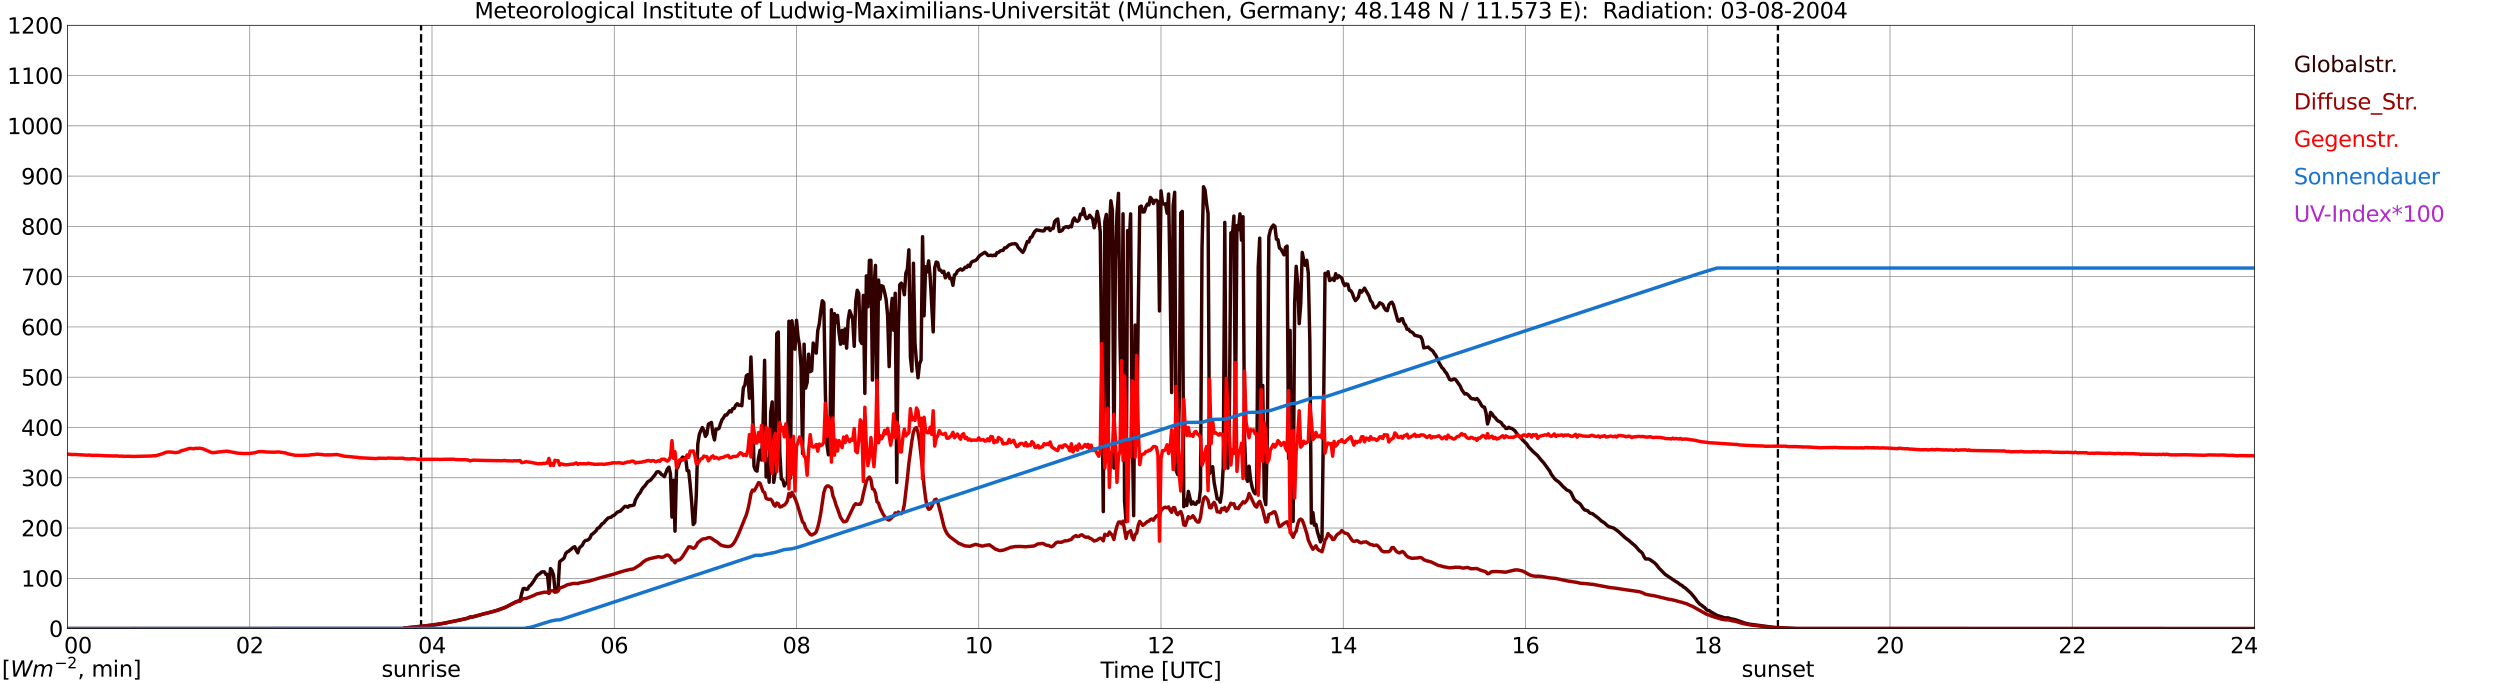 <?xml version="1.0" encoding="utf-8" standalone="no"?>
<!DOCTYPE svg PUBLIC "-//W3C//DTD SVG 1.1//EN"
  "http://www.w3.org/Graphics/SVG/1.1/DTD/svg11.dtd">
<svg xmlns:xlink="http://www.w3.org/1999/xlink" width="1085.4pt" height="296.64pt" viewBox="0 0 1085.4 296.64" xmlns="http://www.w3.org/2000/svg" version="1.1">
 <defs>
  <style type="text/css">*{stroke-linejoin: round; stroke-linecap: butt}</style>
 </defs>
 <g id="figure_1">
  <g id="patch_1">
   <path d="M 0 296.64 
L 1085.4 296.64 
L 1085.4 0 
L 0 0 
z
" style="fill: #ffffff"/>
  </g>
  <g id="axes_1">
   <g id="patch_2">
    <path d="M 29.306 272.909 
L 978.814 272.909 
L 978.814 10.976 
L 29.306 10.976 
z
" style="fill: #ffffff"/>
   </g>
   <g id="patch_3">
    <path d="M 978.814 272.909 
L 978.814 272.909 
L 978.814 10.976 
L 978.814 10.976 
z
" clip-path="url(#peb301e5167)" style="fill: #d3d3d3; opacity: 0.25; stroke: #d3d3d3; stroke-linejoin: miter"/>
   </g>
   <g id="matplotlib.axis_1">
    <g id="xtick_1">
     <g id="line2d_1">
      <path d="M 29.306 272.909 
L 29.306 10.976 
" clip-path="url(#peb301e5167)" style="fill: none; stroke: #808080; stroke-width: 0.3; stroke-linecap: square"/>
     </g>
     <g id="line2d_2"/>
     <g id="text_1">
      <!--    00 -->
      <g transform="translate(18.733 283.627) scale(0.095 -0.095)">
       <defs>
        <path id="DejaVuSans-20" transform="scale(0.016)"/>
        <path id="DejaVuSans-30" d="M 2034 4250 
Q 1547 4250 1301 3770 
Q 1056 3291 1056 2328 
Q 1056 1369 1301 889 
Q 1547 409 2034 409 
Q 2525 409 2770 889 
Q 3016 1369 3016 2328 
Q 3016 3291 2770 3770 
Q 2525 4250 2034 4250 
z
M 2034 4750 
Q 2819 4750 3233 4129 
Q 3647 3509 3647 2328 
Q 3647 1150 3233 529 
Q 2819 -91 2034 -91 
Q 1250 -91 836 529 
Q 422 1150 422 2328 
Q 422 3509 836 4129 
Q 1250 4750 2034 4750 
z
" transform="scale(0.016)"/>
       </defs>
       <use xlink:href="#DejaVuSans-20"/>
       <use xlink:href="#DejaVuSans-20" transform="translate(31.787 0)"/>
       <use xlink:href="#DejaVuSans-20" transform="translate(63.574 0)"/>
       <use xlink:href="#DejaVuSans-30" transform="translate(95.361 0)"/>
       <use xlink:href="#DejaVuSans-30" transform="translate(158.984 0)"/>
      </g>
     </g>
    </g>
    <g id="xtick_2">
     <g id="line2d_3">
      <path d="M 108.431 272.909 
L 108.431 10.976 
" clip-path="url(#peb301e5167)" style="fill: none; stroke: #808080; stroke-width: 0.3; stroke-linecap: square"/>
     </g>
     <g id="line2d_4"/>
     <g id="text_2">
      <!-- 02 -->
      <g transform="translate(102.387 283.627) scale(0.095 -0.095)">
       <defs>
        <path id="DejaVuSans-32" d="M 1228 531 
L 3431 531 
L 3431 0 
L 469 0 
L 469 531 
Q 828 903 1448 1529 
Q 2069 2156 2228 2338 
Q 2531 2678 2651 2914 
Q 2772 3150 2772 3378 
Q 2772 3750 2511 3984 
Q 2250 4219 1831 4219 
Q 1534 4219 1204 4116 
Q 875 4013 500 3803 
L 500 4441 
Q 881 4594 1212 4672 
Q 1544 4750 1819 4750 
Q 2544 4750 2975 4387 
Q 3406 4025 3406 3419 
Q 3406 3131 3298 2873 
Q 3191 2616 2906 2266 
Q 2828 2175 2409 1742 
Q 1991 1309 1228 531 
z
" transform="scale(0.016)"/>
       </defs>
       <use xlink:href="#DejaVuSans-30"/>
       <use xlink:href="#DejaVuSans-32" transform="translate(63.623 0)"/>
      </g>
     </g>
    </g>
    <g id="xtick_3">
     <g id="line2d_5">
      <path d="M 187.557 272.909 
L 187.557 10.976 
" clip-path="url(#peb301e5167)" style="fill: none; stroke: #808080; stroke-width: 0.3; stroke-linecap: square"/>
     </g>
     <g id="line2d_6"/>
     <g id="text_3">
      <!-- 04 -->
      <g transform="translate(181.513 283.627) scale(0.095 -0.095)">
       <defs>
        <path id="DejaVuSans-34" d="M 2419 4116 
L 825 1625 
L 2419 1625 
L 2419 4116 
z
M 2253 4666 
L 3047 4666 
L 3047 1625 
L 3713 1625 
L 3713 1100 
L 3047 1100 
L 3047 0 
L 2419 0 
L 2419 1100 
L 313 1100 
L 313 1709 
L 2253 4666 
z
" transform="scale(0.016)"/>
       </defs>
       <use xlink:href="#DejaVuSans-30"/>
       <use xlink:href="#DejaVuSans-34" transform="translate(63.623 0)"/>
      </g>
     </g>
    </g>
    <g id="xtick_4">
     <g id="line2d_7">
      <path d="M 266.683 272.909 
L 266.683 10.976 
" clip-path="url(#peb301e5167)" style="fill: none; stroke: #808080; stroke-width: 0.3; stroke-linecap: square"/>
     </g>
     <g id="line2d_8"/>
     <g id="text_4">
      <!-- 06 -->
      <g transform="translate(260.638 283.627) scale(0.095 -0.095)">
       <defs>
        <path id="DejaVuSans-36" d="M 2113 2584 
Q 1688 2584 1439 2293 
Q 1191 2003 1191 1497 
Q 1191 994 1439 701 
Q 1688 409 2113 409 
Q 2538 409 2786 701 
Q 3034 994 3034 1497 
Q 3034 2003 2786 2293 
Q 2538 2584 2113 2584 
z
M 3366 4563 
L 3366 3988 
Q 3128 4100 2886 4159 
Q 2644 4219 2406 4219 
Q 1781 4219 1451 3797 
Q 1122 3375 1075 2522 
Q 1259 2794 1537 2939 
Q 1816 3084 2150 3084 
Q 2853 3084 3261 2657 
Q 3669 2231 3669 1497 
Q 3669 778 3244 343 
Q 2819 -91 2113 -91 
Q 1303 -91 875 529 
Q 447 1150 447 2328 
Q 447 3434 972 4092 
Q 1497 4750 2381 4750 
Q 2619 4750 2861 4703 
Q 3103 4656 3366 4563 
z
" transform="scale(0.016)"/>
       </defs>
       <use xlink:href="#DejaVuSans-30"/>
       <use xlink:href="#DejaVuSans-36" transform="translate(63.623 0)"/>
      </g>
     </g>
    </g>
    <g id="xtick_5">
     <g id="line2d_9">
      <path d="M 345.808 272.909 
L 345.808 10.976 
" clip-path="url(#peb301e5167)" style="fill: none; stroke: #808080; stroke-width: 0.3; stroke-linecap: square"/>
     </g>
     <g id="line2d_10"/>
     <g id="text_5">
      <!-- 08 -->
      <g transform="translate(339.764 283.627) scale(0.095 -0.095)">
       <defs>
        <path id="DejaVuSans-38" d="M 2034 2216 
Q 1584 2216 1326 1975 
Q 1069 1734 1069 1313 
Q 1069 891 1326 650 
Q 1584 409 2034 409 
Q 2484 409 2743 651 
Q 3003 894 3003 1313 
Q 3003 1734 2745 1975 
Q 2488 2216 2034 2216 
z
M 1403 2484 
Q 997 2584 770 2862 
Q 544 3141 544 3541 
Q 544 4100 942 4425 
Q 1341 4750 2034 4750 
Q 2731 4750 3128 4425 
Q 3525 4100 3525 3541 
Q 3525 3141 3298 2862 
Q 3072 2584 2669 2484 
Q 3125 2378 3379 2068 
Q 3634 1759 3634 1313 
Q 3634 634 3220 271 
Q 2806 -91 2034 -91 
Q 1263 -91 848 271 
Q 434 634 434 1313 
Q 434 1759 690 2068 
Q 947 2378 1403 2484 
z
M 1172 3481 
Q 1172 3119 1398 2916 
Q 1625 2713 2034 2713 
Q 2441 2713 2670 2916 
Q 2900 3119 2900 3481 
Q 2900 3844 2670 4047 
Q 2441 4250 2034 4250 
Q 1625 4250 1398 4047 
Q 1172 3844 1172 3481 
z
" transform="scale(0.016)"/>
       </defs>
       <use xlink:href="#DejaVuSans-30"/>
       <use xlink:href="#DejaVuSans-38" transform="translate(63.623 0)"/>
      </g>
     </g>
    </g>
    <g id="xtick_6">
     <g id="line2d_11">
      <path d="M 424.934 272.909 
L 424.934 10.976 
" clip-path="url(#peb301e5167)" style="fill: none; stroke: #808080; stroke-width: 0.3; stroke-linecap: square"/>
     </g>
     <g id="line2d_12"/>
     <g id="text_6">
      <!-- 10 -->
      <g transform="translate(418.89 283.627) scale(0.095 -0.095)">
       <defs>
        <path id="DejaVuSans-31" d="M 794 531 
L 1825 531 
L 1825 4091 
L 703 3866 
L 703 4441 
L 1819 4666 
L 2450 4666 
L 2450 531 
L 3481 531 
L 3481 0 
L 794 0 
L 794 531 
z
" transform="scale(0.016)"/>
       </defs>
       <use xlink:href="#DejaVuSans-31"/>
       <use xlink:href="#DejaVuSans-30" transform="translate(63.623 0)"/>
      </g>
     </g>
    </g>
    <g id="xtick_7">
     <g id="line2d_13">
      <path d="M 504.06 272.909 
L 504.06 10.976 
" clip-path="url(#peb301e5167)" style="fill: none; stroke: #808080; stroke-width: 0.3; stroke-linecap: square"/>
     </g>
     <g id="line2d_14"/>
     <g id="text_7">
      <!-- 12 -->
      <g transform="translate(498.015 283.627) scale(0.095 -0.095)">
       <use xlink:href="#DejaVuSans-31"/>
       <use xlink:href="#DejaVuSans-32" transform="translate(63.623 0)"/>
      </g>
     </g>
    </g>
    <g id="xtick_8">
     <g id="line2d_15">
      <path d="M 583.185 272.909 
L 583.185 10.976 
" clip-path="url(#peb301e5167)" style="fill: none; stroke: #808080; stroke-width: 0.3; stroke-linecap: square"/>
     </g>
     <g id="line2d_16"/>
     <g id="text_8">
      <!-- 14 -->
      <g transform="translate(577.141 283.627) scale(0.095 -0.095)">
       <use xlink:href="#DejaVuSans-31"/>
       <use xlink:href="#DejaVuSans-34" transform="translate(63.623 0)"/>
      </g>
     </g>
    </g>
    <g id="xtick_9">
     <g id="line2d_17">
      <path d="M 662.311 272.909 
L 662.311 10.976 
" clip-path="url(#peb301e5167)" style="fill: none; stroke: #808080; stroke-width: 0.3; stroke-linecap: square"/>
     </g>
     <g id="line2d_18"/>
     <g id="text_9">
      <!-- 16 -->
      <g transform="translate(656.267 283.627) scale(0.095 -0.095)">
       <use xlink:href="#DejaVuSans-31"/>
       <use xlink:href="#DejaVuSans-36" transform="translate(63.623 0)"/>
      </g>
     </g>
    </g>
    <g id="xtick_10">
     <g id="line2d_19">
      <path d="M 741.437 272.909 
L 741.437 10.976 
" clip-path="url(#peb301e5167)" style="fill: none; stroke: #808080; stroke-width: 0.3; stroke-linecap: square"/>
     </g>
     <g id="line2d_20"/>
     <g id="text_10">
      <!-- 18 -->
      <g transform="translate(735.392 283.627) scale(0.095 -0.095)">
       <use xlink:href="#DejaVuSans-31"/>
       <use xlink:href="#DejaVuSans-38" transform="translate(63.623 0)"/>
      </g>
     </g>
    </g>
    <g id="xtick_11">
     <g id="line2d_21">
      <path d="M 820.562 272.909 
L 820.562 10.976 
" clip-path="url(#peb301e5167)" style="fill: none; stroke: #808080; stroke-width: 0.3; stroke-linecap: square"/>
     </g>
     <g id="line2d_22"/>
     <g id="text_11">
      <!-- 20 -->
      <g transform="translate(814.518 283.627) scale(0.095 -0.095)">
       <use xlink:href="#DejaVuSans-32"/>
       <use xlink:href="#DejaVuSans-30" transform="translate(63.623 0)"/>
      </g>
     </g>
    </g>
    <g id="xtick_12">
     <g id="line2d_23">
      <path d="M 899.688 272.909 
L 899.688 10.976 
" clip-path="url(#peb301e5167)" style="fill: none; stroke: #808080; stroke-width: 0.3; stroke-linecap: square"/>
     </g>
     <g id="line2d_24"/>
     <g id="text_12">
      <!-- 22 -->
      <g transform="translate(893.644 283.627) scale(0.095 -0.095)">
       <use xlink:href="#DejaVuSans-32"/>
       <use xlink:href="#DejaVuSans-32" transform="translate(63.623 0)"/>
      </g>
     </g>
    </g>
    <g id="xtick_13">
     <g id="line2d_25">
      <path d="M 978.814 272.909 
L 978.814 10.976 
" clip-path="url(#peb301e5167)" style="fill: none; stroke: #808080; stroke-width: 0.3; stroke-linecap: square"/>
     </g>
     <g id="line2d_26"/>
     <g id="text_13">
      <!-- 24    -->
      <g transform="translate(968.241 283.627) scale(0.095 -0.095)">
       <use xlink:href="#DejaVuSans-32"/>
       <use xlink:href="#DejaVuSans-34" transform="translate(63.623 0)"/>
       <use xlink:href="#DejaVuSans-20" transform="translate(127.246 0)"/>
       <use xlink:href="#DejaVuSans-20" transform="translate(159.033 0)"/>
       <use xlink:href="#DejaVuSans-20" transform="translate(190.82 0)"/>
      </g>
     </g>
    </g>
    <g id="text_14">
     <!-- Time [UTC] -->
     <g transform="translate(477.806 294.322) scale(0.095 -0.095)">
      <defs>
       <path id="DejaVuSans-54" d="M -19 4666 
L 3928 4666 
L 3928 4134 
L 2272 4134 
L 2272 0 
L 1638 0 
L 1638 4134 
L -19 4134 
L -19 4666 
z
" transform="scale(0.016)"/>
       <path id="DejaVuSans-69" d="M 603 3500 
L 1178 3500 
L 1178 0 
L 603 0 
L 603 3500 
z
M 603 4863 
L 1178 4863 
L 1178 4134 
L 603 4134 
L 603 4863 
z
" transform="scale(0.016)"/>
       <path id="DejaVuSans-6d" d="M 3328 2828 
Q 3544 3216 3844 3400 
Q 4144 3584 4550 3584 
Q 5097 3584 5394 3201 
Q 5691 2819 5691 2113 
L 5691 0 
L 5113 0 
L 5113 2094 
Q 5113 2597 4934 2840 
Q 4756 3084 4391 3084 
Q 3944 3084 3684 2787 
Q 3425 2491 3425 1978 
L 3425 0 
L 2847 0 
L 2847 2094 
Q 2847 2600 2669 2842 
Q 2491 3084 2119 3084 
Q 1678 3084 1418 2786 
Q 1159 2488 1159 1978 
L 1159 0 
L 581 0 
L 581 3500 
L 1159 3500 
L 1159 2956 
Q 1356 3278 1631 3431 
Q 1906 3584 2284 3584 
Q 2666 3584 2933 3390 
Q 3200 3197 3328 2828 
z
" transform="scale(0.016)"/>
       <path id="DejaVuSans-65" d="M 3597 1894 
L 3597 1613 
L 953 1613 
Q 991 1019 1311 708 
Q 1631 397 2203 397 
Q 2534 397 2845 478 
Q 3156 559 3463 722 
L 3463 178 
Q 3153 47 2828 -22 
Q 2503 -91 2169 -91 
Q 1331 -91 842 396 
Q 353 884 353 1716 
Q 353 2575 817 3079 
Q 1281 3584 2069 3584 
Q 2775 3584 3186 3129 
Q 3597 2675 3597 1894 
z
M 3022 2063 
Q 3016 2534 2758 2815 
Q 2500 3097 2075 3097 
Q 1594 3097 1305 2825 
Q 1016 2553 972 2059 
L 3022 2063 
z
" transform="scale(0.016)"/>
       <path id="DejaVuSans-5b" d="M 550 4863 
L 1875 4863 
L 1875 4416 
L 1125 4416 
L 1125 -397 
L 1875 -397 
L 1875 -844 
L 550 -844 
L 550 4863 
z
" transform="scale(0.016)"/>
       <path id="DejaVuSans-55" d="M 556 4666 
L 1191 4666 
L 1191 1831 
Q 1191 1081 1462 751 
Q 1734 422 2344 422 
Q 2950 422 3222 751 
Q 3494 1081 3494 1831 
L 3494 4666 
L 4128 4666 
L 4128 1753 
Q 4128 841 3676 375 
Q 3225 -91 2344 -91 
Q 1459 -91 1007 375 
Q 556 841 556 1753 
L 556 4666 
z
" transform="scale(0.016)"/>
       <path id="DejaVuSans-43" d="M 4122 4306 
L 4122 3641 
Q 3803 3938 3442 4084 
Q 3081 4231 2675 4231 
Q 1875 4231 1450 3742 
Q 1025 3253 1025 2328 
Q 1025 1406 1450 917 
Q 1875 428 2675 428 
Q 3081 428 3442 575 
Q 3803 722 4122 1019 
L 4122 359 
Q 3791 134 3420 21 
Q 3050 -91 2638 -91 
Q 1578 -91 968 557 
Q 359 1206 359 2328 
Q 359 3453 968 4101 
Q 1578 4750 2638 4750 
Q 3056 4750 3426 4639 
Q 3797 4528 4122 4306 
z
" transform="scale(0.016)"/>
       <path id="DejaVuSans-5d" d="M 1947 4863 
L 1947 -844 
L 622 -844 
L 622 -397 
L 1369 -397 
L 1369 4416 
L 622 4416 
L 622 4863 
L 1947 4863 
z
" transform="scale(0.016)"/>
      </defs>
      <use xlink:href="#DejaVuSans-54"/>
      <use xlink:href="#DejaVuSans-69" transform="translate(57.959 0)"/>
      <use xlink:href="#DejaVuSans-6d" transform="translate(85.742 0)"/>
      <use xlink:href="#DejaVuSans-65" transform="translate(183.154 0)"/>
      <use xlink:href="#DejaVuSans-20" transform="translate(244.678 0)"/>
      <use xlink:href="#DejaVuSans-5b" transform="translate(276.465 0)"/>
      <use xlink:href="#DejaVuSans-55" transform="translate(315.479 0)"/>
      <use xlink:href="#DejaVuSans-54" transform="translate(388.672 0)"/>
      <use xlink:href="#DejaVuSans-43" transform="translate(443.881 0)"/>
      <use xlink:href="#DejaVuSans-5d" transform="translate(513.705 0)"/>
     </g>
    </g>
   </g>
   <g id="matplotlib.axis_2">
    <g id="ytick_1">
     <g id="line2d_27">
      <path d="M 29.306 272.909 
L 978.814 272.909 
" clip-path="url(#peb301e5167)" style="fill: none; stroke: #808080; stroke-width: 0.3; stroke-linecap: square"/>
     </g>
     <g id="line2d_28"/>
     <g id="text_15">
      <!-- 0 -->
      <g transform="translate(21.261 276.518) scale(0.095 -0.095)">
       <use xlink:href="#DejaVuSans-30"/>
      </g>
     </g>
    </g>
    <g id="ytick_2">
     <g id="line2d_29">
      <path d="M 29.306 251.081 
L 978.814 251.081 
" clip-path="url(#peb301e5167)" style="fill: none; stroke: #808080; stroke-width: 0.3; stroke-linecap: square"/>
     </g>
     <g id="line2d_30"/>
     <g id="text_16">
      <!-- 100 -->
      <g transform="translate(9.173 254.69) scale(0.095 -0.095)">
       <use xlink:href="#DejaVuSans-31"/>
       <use xlink:href="#DejaVuSans-30" transform="translate(63.623 0)"/>
       <use xlink:href="#DejaVuSans-30" transform="translate(127.246 0)"/>
      </g>
     </g>
    </g>
    <g id="ytick_3">
     <g id="line2d_31">
      <path d="M 29.306 229.253 
L 978.814 229.253 
" clip-path="url(#peb301e5167)" style="fill: none; stroke: #808080; stroke-width: 0.3; stroke-linecap: square"/>
     </g>
     <g id="line2d_32"/>
     <g id="text_17">
      <!-- 200 -->
      <g transform="translate(9.173 232.863) scale(0.095 -0.095)">
       <use xlink:href="#DejaVuSans-32"/>
       <use xlink:href="#DejaVuSans-30" transform="translate(63.623 0)"/>
       <use xlink:href="#DejaVuSans-30" transform="translate(127.246 0)"/>
      </g>
     </g>
    </g>
    <g id="ytick_4">
     <g id="line2d_33">
      <path d="M 29.306 207.426 
L 978.814 207.426 
" clip-path="url(#peb301e5167)" style="fill: none; stroke: #808080; stroke-width: 0.3; stroke-linecap: square"/>
     </g>
     <g id="line2d_34"/>
     <g id="text_18">
      <!-- 300 -->
      <g transform="translate(9.173 211.035) scale(0.095 -0.095)">
       <defs>
        <path id="DejaVuSans-33" d="M 2597 2516 
Q 3050 2419 3304 2112 
Q 3559 1806 3559 1356 
Q 3559 666 3084 287 
Q 2609 -91 1734 -91 
Q 1441 -91 1130 -33 
Q 819 25 488 141 
L 488 750 
Q 750 597 1062 519 
Q 1375 441 1716 441 
Q 2309 441 2620 675 
Q 2931 909 2931 1356 
Q 2931 1769 2642 2001 
Q 2353 2234 1838 2234 
L 1294 2234 
L 1294 2753 
L 1863 2753 
Q 2328 2753 2575 2939 
Q 2822 3125 2822 3475 
Q 2822 3834 2567 4026 
Q 2313 4219 1838 4219 
Q 1578 4219 1281 4162 
Q 984 4106 628 3988 
L 628 4550 
Q 988 4650 1302 4700 
Q 1616 4750 1894 4750 
Q 2613 4750 3031 4423 
Q 3450 4097 3450 3541 
Q 3450 3153 3228 2886 
Q 3006 2619 2597 2516 
z
" transform="scale(0.016)"/>
       </defs>
       <use xlink:href="#DejaVuSans-33"/>
       <use xlink:href="#DejaVuSans-30" transform="translate(63.623 0)"/>
       <use xlink:href="#DejaVuSans-30" transform="translate(127.246 0)"/>
      </g>
     </g>
    </g>
    <g id="ytick_5">
     <g id="line2d_35">
      <path d="M 29.306 185.598 
L 978.814 185.598 
" clip-path="url(#peb301e5167)" style="fill: none; stroke: #808080; stroke-width: 0.3; stroke-linecap: square"/>
     </g>
     <g id="line2d_36"/>
     <g id="text_19">
      <!-- 400 -->
      <g transform="translate(9.173 189.207) scale(0.095 -0.095)">
       <use xlink:href="#DejaVuSans-34"/>
       <use xlink:href="#DejaVuSans-30" transform="translate(63.623 0)"/>
       <use xlink:href="#DejaVuSans-30" transform="translate(127.246 0)"/>
      </g>
     </g>
    </g>
    <g id="ytick_6">
     <g id="line2d_37">
      <path d="M 29.306 163.77 
L 978.814 163.77 
" clip-path="url(#peb301e5167)" style="fill: none; stroke: #808080; stroke-width: 0.3; stroke-linecap: square"/>
     </g>
     <g id="line2d_38"/>
     <g id="text_20">
      <!-- 500 -->
      <g transform="translate(9.173 167.379) scale(0.095 -0.095)">
       <defs>
        <path id="DejaVuSans-35" d="M 691 4666 
L 3169 4666 
L 3169 4134 
L 1269 4134 
L 1269 2991 
Q 1406 3038 1543 3061 
Q 1681 3084 1819 3084 
Q 2600 3084 3056 2656 
Q 3513 2228 3513 1497 
Q 3513 744 3044 326 
Q 2575 -91 1722 -91 
Q 1428 -91 1123 -41 
Q 819 9 494 109 
L 494 744 
Q 775 591 1075 516 
Q 1375 441 1709 441 
Q 2250 441 2565 725 
Q 2881 1009 2881 1497 
Q 2881 1984 2565 2268 
Q 2250 2553 1709 2553 
Q 1456 2553 1204 2497 
Q 953 2441 691 2322 
L 691 4666 
z
" transform="scale(0.016)"/>
       </defs>
       <use xlink:href="#DejaVuSans-35"/>
       <use xlink:href="#DejaVuSans-30" transform="translate(63.623 0)"/>
       <use xlink:href="#DejaVuSans-30" transform="translate(127.246 0)"/>
      </g>
     </g>
    </g>
    <g id="ytick_7">
     <g id="line2d_39">
      <path d="M 29.306 141.942 
L 978.814 141.942 
" clip-path="url(#peb301e5167)" style="fill: none; stroke: #808080; stroke-width: 0.3; stroke-linecap: square"/>
     </g>
     <g id="line2d_40"/>
     <g id="text_21">
      <!-- 600 -->
      <g transform="translate(9.173 145.551) scale(0.095 -0.095)">
       <use xlink:href="#DejaVuSans-36"/>
       <use xlink:href="#DejaVuSans-30" transform="translate(63.623 0)"/>
       <use xlink:href="#DejaVuSans-30" transform="translate(127.246 0)"/>
      </g>
     </g>
    </g>
    <g id="ytick_8">
     <g id="line2d_41">
      <path d="M 29.306 120.114 
L 978.814 120.114 
" clip-path="url(#peb301e5167)" style="fill: none; stroke: #808080; stroke-width: 0.3; stroke-linecap: square"/>
     </g>
     <g id="line2d_42"/>
     <g id="text_22">
      <!-- 700 -->
      <g transform="translate(9.173 123.724) scale(0.095 -0.095)">
       <defs>
        <path id="DejaVuSans-37" d="M 525 4666 
L 3525 4666 
L 3525 4397 
L 1831 0 
L 1172 0 
L 2766 4134 
L 525 4134 
L 525 4666 
z
" transform="scale(0.016)"/>
       </defs>
       <use xlink:href="#DejaVuSans-37"/>
       <use xlink:href="#DejaVuSans-30" transform="translate(63.623 0)"/>
       <use xlink:href="#DejaVuSans-30" transform="translate(127.246 0)"/>
      </g>
     </g>
    </g>
    <g id="ytick_9">
     <g id="line2d_43">
      <path d="M 29.306 98.287 
L 978.814 98.287 
" clip-path="url(#peb301e5167)" style="fill: none; stroke: #808080; stroke-width: 0.3; stroke-linecap: square"/>
     </g>
     <g id="line2d_44"/>
     <g id="text_23">
      <!-- 800 -->
      <g transform="translate(9.173 101.896) scale(0.095 -0.095)">
       <use xlink:href="#DejaVuSans-38"/>
       <use xlink:href="#DejaVuSans-30" transform="translate(63.623 0)"/>
       <use xlink:href="#DejaVuSans-30" transform="translate(127.246 0)"/>
      </g>
     </g>
    </g>
    <g id="ytick_10">
     <g id="line2d_45">
      <path d="M 29.306 76.459 
L 978.814 76.459 
" clip-path="url(#peb301e5167)" style="fill: none; stroke: #808080; stroke-width: 0.3; stroke-linecap: square"/>
     </g>
     <g id="line2d_46"/>
     <g id="text_24">
      <!-- 900 -->
      <g transform="translate(9.173 80.068) scale(0.095 -0.095)">
       <defs>
        <path id="DejaVuSans-39" d="M 703 97 
L 703 672 
Q 941 559 1184 500 
Q 1428 441 1663 441 
Q 2288 441 2617 861 
Q 2947 1281 2994 2138 
Q 2813 1869 2534 1725 
Q 2256 1581 1919 1581 
Q 1219 1581 811 2004 
Q 403 2428 403 3163 
Q 403 3881 828 4315 
Q 1253 4750 1959 4750 
Q 2769 4750 3195 4129 
Q 3622 3509 3622 2328 
Q 3622 1225 3098 567 
Q 2575 -91 1691 -91 
Q 1453 -91 1209 -44 
Q 966 3 703 97 
z
M 1959 2075 
Q 2384 2075 2632 2365 
Q 2881 2656 2881 3163 
Q 2881 3666 2632 3958 
Q 2384 4250 1959 4250 
Q 1534 4250 1286 3958 
Q 1038 3666 1038 3163 
Q 1038 2656 1286 2365 
Q 1534 2075 1959 2075 
z
" transform="scale(0.016)"/>
       </defs>
       <use xlink:href="#DejaVuSans-39"/>
       <use xlink:href="#DejaVuSans-30" transform="translate(63.623 0)"/>
       <use xlink:href="#DejaVuSans-30" transform="translate(127.246 0)"/>
      </g>
     </g>
    </g>
    <g id="ytick_11">
     <g id="line2d_47">
      <path d="M 29.306 54.631 
L 978.814 54.631 
" clip-path="url(#peb301e5167)" style="fill: none; stroke: #808080; stroke-width: 0.3; stroke-linecap: square"/>
     </g>
     <g id="line2d_48"/>
     <g id="text_25">
      <!-- 1000 -->
      <g transform="translate(3.128 58.24) scale(0.095 -0.095)">
       <use xlink:href="#DejaVuSans-31"/>
       <use xlink:href="#DejaVuSans-30" transform="translate(63.623 0)"/>
       <use xlink:href="#DejaVuSans-30" transform="translate(127.246 0)"/>
       <use xlink:href="#DejaVuSans-30" transform="translate(190.869 0)"/>
      </g>
     </g>
    </g>
    <g id="ytick_12">
     <g id="line2d_49">
      <path d="M 29.306 32.803 
L 978.814 32.803 
" clip-path="url(#peb301e5167)" style="fill: none; stroke: #808080; stroke-width: 0.3; stroke-linecap: square"/>
     </g>
     <g id="line2d_50"/>
     <g id="text_26">
      <!-- 1100 -->
      <g transform="translate(3.128 36.413) scale(0.095 -0.095)">
       <use xlink:href="#DejaVuSans-31"/>
       <use xlink:href="#DejaVuSans-31" transform="translate(63.623 0)"/>
       <use xlink:href="#DejaVuSans-30" transform="translate(127.246 0)"/>
       <use xlink:href="#DejaVuSans-30" transform="translate(190.869 0)"/>
      </g>
     </g>
    </g>
    <g id="ytick_13">
     <g id="line2d_51">
      <path d="M 29.306 10.976 
L 978.814 10.976 
" clip-path="url(#peb301e5167)" style="fill: none; stroke: #808080; stroke-width: 0.3; stroke-linecap: square"/>
     </g>
     <g id="line2d_52"/>
     <g id="text_27">
      <!-- 1200 -->
      <g transform="translate(3.128 14.585) scale(0.095 -0.095)">
       <use xlink:href="#DejaVuSans-31"/>
       <use xlink:href="#DejaVuSans-32" transform="translate(63.623 0)"/>
       <use xlink:href="#DejaVuSans-30" transform="translate(127.246 0)"/>
       <use xlink:href="#DejaVuSans-30" transform="translate(190.869 0)"/>
      </g>
     </g>
    </g>
   </g>
   <g id="line2d_53">
    <path d="M 182.81 272.909 
L 182.81 10.976 
" clip-path="url(#peb301e5167)" style="fill: none; stroke-dasharray: 3.7,1.6; stroke-dashoffset: 0; stroke: #000000"/>
   </g>
   <g id="line2d_54">
    <path d="M 771.9 272.909 
L 771.9 10.976 
" clip-path="url(#peb301e5167)" style="fill: none; stroke-dasharray: 3.7,1.6; stroke-dashoffset: 0; stroke: #000000"/>
   </g>
   <g id="line2d_55">
    <path d="M 29.306 272.909 
L 175.029 272.909 
L 175.688 272.61 
L 179.645 272.282 
L 184.26 271.791 
L 186.898 271.545 
L 188.217 271.342 
L 188.876 271.3 
L 190.195 271.053 
L 198.107 269.497 
L 200.745 268.925 
L 202.723 268.515 
L 203.382 268.268 
L 204.042 267.819 
L 204.701 267.902 
L 205.36 267.86 
L 209.976 266.509 
L 211.954 266.057 
L 214.592 265.321 
L 219.207 263.804 
L 223.823 261.349 
L 225.142 260.858 
L 225.801 260.775 
L 226.461 257.826 
L 227.12 255.573 
L 227.779 255.451 
L 228.439 255.901 
L 229.098 255.737 
L 229.757 254.508 
L 230.417 254.058 
L 231.736 252.216 
L 233.054 250.086 
L 233.714 249.472 
L 234.373 249.062 
L 235.033 248.407 
L 235.692 248.243 
L 236.351 248.285 
L 237.011 249.389 
L 237.67 249.348 
L 238.329 256.064 
L 238.989 246.851 
L 239.648 247.711 
L 240.308 249.595 
L 240.967 256.311 
L 241.626 256.189 
L 242.286 255.492 
L 242.945 243.943 
L 243.604 243.33 
L 244.264 242.878 
L 244.923 242.265 
L 245.583 240.34 
L 246.242 239.643 
L 246.901 239.316 
L 248.88 237.637 
L 249.539 237.349 
L 250.198 238.947 
L 250.858 240.012 
L 251.517 237.923 
L 252.836 236.694 
L 253.495 235.343 
L 254.155 234.688 
L 254.814 234.566 
L 255.473 234.278 
L 256.133 233.582 
L 256.792 232.108 
L 257.451 231.698 
L 258.77 230.469 
L 259.43 229.365 
L 260.089 229.118 
L 261.408 227.398 
L 262.067 227.071 
L 262.726 226.21 
L 264.045 224.859 
L 265.364 224.532 
L 266.023 223.916 
L 266.683 223.672 
L 268.002 222.362 
L 269.32 221.91 
L 271.298 219.863 
L 271.958 219.863 
L 272.617 220.232 
L 273.277 219.536 
L 273.936 219.577 
L 275.255 219.25 
L 275.914 216.997 
L 277.233 214.703 
L 277.892 213.965 
L 278.552 212.655 
L 279.211 211.673 
L 279.87 211.058 
L 281.189 209.215 
L 282.508 208.397 
L 284.486 205.939 
L 285.145 204.915 
L 285.805 204.752 
L 286.464 205.121 
L 287.124 205.981 
L 287.783 206.308 
L 288.442 206.963 
L 289.761 203.606 
L 290.42 202.826 
L 291.08 205.653 
L 291.739 224.49 
L 292.399 208.519 
L 293.058 230.594 
L 293.717 203.892 
L 294.377 202.663 
L 295.036 200.779 
L 295.696 199.469 
L 296.355 198.446 
L 297.014 198.732 
L 297.674 198.649 
L 298.333 204.302 
L 298.992 204.383 
L 299.652 210.567 
L 300.311 218.265 
L 300.971 227.725 
L 301.63 226.948 
L 302.289 215.316 
L 302.949 192.834 
L 303.608 188.658 
L 304.267 186.977 
L 304.927 185.626 
L 305.586 186.814 
L 306.246 189.435 
L 306.905 188.453 
L 307.564 184.153 
L 308.883 183.415 
L 309.543 188.411 
L 310.202 190.991 
L 310.861 186.281 
L 311.521 186.364 
L 312.18 185.954 
L 312.839 183.865 
L 313.499 182.186 
L 314.158 181.368 
L 314.818 180.139 
L 315.477 180.222 
L 316.796 178.338 
L 317.455 178.829 
L 318.114 177.436 
L 318.774 177.314 
L 319.433 175.922 
L 320.093 175.267 
L 320.752 176.002 
L 321.411 175.758 
L 322.071 176.166 
L 322.73 168.345 
L 323.39 167.197 
L 324.049 163.102 
L 324.708 162.652 
L 325.368 172.89 
L 326.027 154.993 
L 326.686 172.276 
L 327.346 202.458 
L 328.005 204.138 
L 328.665 204.546 
L 329.324 198.854 
L 329.983 195.497 
L 330.643 199.714 
L 331.302 183.662 
L 331.961 156.427 
L 332.621 207.085 
L 333.28 199.386 
L 333.94 209.379 
L 334.599 178.993 
L 335.258 174.487 
L 335.918 209.421 
L 336.577 204.957 
L 337.236 144.878 
L 337.896 144.142 
L 338.555 196.52 
L 339.215 207.945 
L 339.874 208.355 
L 340.533 210.977 
L 341.193 209.707 
L 341.852 209.748 
L 342.512 139.474 
L 343.171 207.659 
L 343.83 139.268 
L 345.149 151.594 
L 345.808 139.063 
L 346.468 146.107 
L 347.127 150.08 
L 347.787 159.171 
L 348.446 196.929 
L 349.105 149.425 
L 349.765 168.509 
L 350.424 166.092 
L 351.083 153.766 
L 351.743 161.382 
L 352.402 160.932 
L 353.062 148.934 
L 354.38 153.315 
L 355.04 143.527 
L 355.699 140.661 
L 356.359 135.051 
L 357.018 130.585 
L 357.677 131.365 
L 358.337 170.761 
L 358.996 192.589 
L 359.655 197.461 
L 360.315 189.721 
L 360.974 134.477 
L 361.634 180.957 
L 362.293 136.197 
L 362.952 140.087 
L 363.612 136.935 
L 364.271 144.47 
L 364.93 149.466 
L 365.59 143.446 
L 366.249 149.014 
L 366.909 142.789 
L 367.568 151.145 
L 368.227 138.982 
L 368.887 134.927 
L 369.546 136.605 
L 370.206 138.694 
L 370.865 150.366 
L 371.524 130.954 
L 372.184 126.041 
L 372.843 127.35 
L 373.502 147.868 
L 374.162 149.139 
L 374.821 128.252 
L 375.481 170.803 
L 376.14 119.774 
L 376.799 133.207 
L 377.459 113.058 
L 378.118 113.018 
L 378.777 165.027 
L 379.437 124.526 
L 380.096 115.229 
L 380.756 179.689 
L 381.415 121.577 
L 382.074 129.891 
L 382.734 124.035 
L 383.393 124.362 
L 384.053 126.859 
L 384.712 130.055 
L 385.371 137.057 
L 386.031 159.171 
L 386.69 136.974 
L 387.349 129.562 
L 388.009 143.405 
L 388.668 127.311 
L 389.328 209.462 
L 389.987 143.282 
L 390.646 123.624 
L 391.306 122.928 
L 391.965 124.116 
L 392.624 127.966 
L 393.284 118.587 
L 393.943 116.867 
L 394.603 108.472 
L 395.262 155.076 
L 395.921 161.138 
L 396.581 114.286 
L 397.24 148.809 
L 397.899 157.329 
L 398.559 164.004 
L 399.218 158.025 
L 399.878 156.346 
L 400.537 102.779 
L 401.196 137.099 
L 401.856 115.803 
L 402.515 118.054 
L 403.175 113.263 
L 403.834 120.021 
L 405.153 144.101 
L 405.812 116.295 
L 406.471 113.754 
L 407.131 114.042 
L 407.79 117.235 
L 408.45 117.318 
L 409.109 118.301 
L 409.768 117.809 
L 410.428 120.634 
L 411.087 119.735 
L 411.746 118.628 
L 412.406 120.961 
L 413.065 120.961 
L 413.725 123.871 
L 414.384 119.366 
L 415.043 118.997 
L 415.703 117.646 
L 417.022 116.786 
L 417.681 117.277 
L 418.34 116.908 
L 419 116.006 
L 419.659 116.089 
L 420.318 115.146 
L 420.978 115.721 
L 421.637 114.001 
L 422.297 113.468 
L 422.956 113.304 
L 423.615 113.018 
L 424.275 112.403 
L 424.934 111.42 
L 425.593 110.807 
L 427.572 109.537 
L 428.231 110.028 
L 428.89 110.888 
L 429.55 110.929 
L 430.209 110.766 
L 430.869 111.052 
L 431.528 110.724 
L 432.187 110.971 
L 432.847 109.7 
L 433.506 109.618 
L 434.165 109.004 
L 434.825 108.757 
L 435.484 108.718 
L 436.144 107.612 
L 436.803 107.57 
L 438.122 106.343 
L 439.44 105.892 
L 440.1 105.892 
L 440.759 105.769 
L 441.419 106.18 
L 442.078 107.489 
L 444.056 109.578 
L 444.716 108.472 
L 446.034 104.826 
L 446.694 105.073 
L 447.353 103.106 
L 448.012 102.862 
L 448.672 101.428 
L 449.331 100.445 
L 449.991 99.83 
L 452.628 100.282 
L 453.287 100.199 
L 453.947 99.053 
L 454.606 99.217 
L 455.266 98.889 
L 455.925 100.077 
L 456.584 99.3 
L 457.244 99.175 
L 457.903 96.145 
L 458.563 95.449 
L 459.222 95.08 
L 459.881 100.526 
L 460.541 100.363 
L 461.2 99.954 
L 461.859 98.889 
L 462.519 98.562 
L 463.178 98.398 
L 463.838 98.806 
L 464.497 98.151 
L 465.156 98.479 
L 465.816 95.654 
L 466.475 94.631 
L 467.134 95.859 
L 467.794 96.104 
L 468.453 95.53 
L 469.113 92.95 
L 469.772 93.074 
L 470.431 90.575 
L 471.091 93.81 
L 471.75 94.917 
L 472.409 94.631 
L 473.069 93.443 
L 474.388 95.039 
L 475.047 98.889 
L 475.706 96.268 
L 476.366 91.762 
L 477.025 94.875 
L 477.685 100.69 
L 479.003 222.116 
L 479.663 96.268 
L 480.322 93.074 
L 480.981 199.674 
L 481.641 98.643 
L 482.3 87.176 
L 482.96 91.23 
L 483.619 203.195 
L 484.278 112.894 
L 484.938 92.911 
L 485.597 83.942 
L 486.256 147.131 
L 486.916 179.975 
L 487.575 92.828 
L 488.235 217.53 
L 488.894 226.496 
L 489.553 100.118 
L 490.213 106.055 
L 490.872 92.869 
L 491.532 184.971 
L 492.191 223.877 
L 492.85 141.152 
L 493.51 193.366 
L 494.169 136.075 
L 494.828 89.839 
L 495.488 89.47 
L 496.147 92.051 
L 496.807 91.968 
L 497.466 89.879 
L 498.125 88.61 
L 498.785 88.979 
L 499.444 85.742 
L 500.103 86.522 
L 500.763 88.364 
L 501.422 87.054 
L 502.082 86.93 
L 502.741 87.504 
L 503.4 135.01 
L 504.06 82.876 
L 504.719 88.242 
L 505.379 88.65 
L 506.038 88.486 
L 506.697 92.583 
L 507.357 84.227 
L 508.016 122.681 
L 508.675 170.434 
L 509.335 89.224 
L 509.994 83.492 
L 510.654 204.302 
L 511.313 206.061 
L 511.972 175.225 
L 512.632 92.459 
L 513.291 91.762 
L 513.95 219.985 
L 514.61 217.036 
L 515.269 219.453 
L 515.929 213.352 
L 517.247 218.881 
L 517.907 217.896 
L 518.566 218.839 
L 519.226 218.922 
L 519.885 217.733 
L 520.544 217.979 
L 521.204 212.45 
L 521.863 107.897 
L 522.522 81.076 
L 523.182 82.549 
L 523.841 88.405 
L 524.501 92.786 
L 525.16 205.529 
L 525.819 204.341 
L 526.479 202.621 
L 527.138 209.501 
L 528.457 216.628 
L 529.116 216.587 
L 529.776 218.062 
L 530.435 213.965 
L 531.094 202.418 
L 531.754 96.554 
L 532.413 199.386 
L 533.073 203.237 
L 533.732 181.653 
L 534.391 101.1 
L 535.051 102.166 
L 535.71 93.81 
L 536.369 182.965 
L 537.029 97.946 
L 537.688 99.749 
L 538.348 92.869 
L 539.007 104.254 
L 539.666 94.098 
L 540.326 190.337 
L 540.985 207.209 
L 541.644 208.969 
L 542.304 202.418 
L 542.963 208.355 
L 543.623 211.509 
L 544.282 213.433 
L 544.941 214.375 
L 545.601 213.352 
L 546.26 116.048 
L 546.919 103.394 
L 547.579 191.155 
L 548.238 167.363 
L 548.898 215.973 
L 549.557 219.086 
L 550.216 190.337 
L 550.876 102.74 
L 551.535 99.954 
L 552.195 98.562 
L 552.854 97.702 
L 553.513 98.274 
L 554.173 103.844 
L 554.832 104.049 
L 555.491 107.694 
L 556.151 108.186 
L 557.47 110.643 
L 558.129 107.367 
L 558.788 106.834 
L 559.448 199.059 
L 560.107 143.446 
L 560.766 223.017 
L 561.426 226.374 
L 562.085 131.528 
L 562.745 115.638 
L 563.404 123.133 
L 564.063 140.497 
L 564.723 132.102 
L 565.382 109.618 
L 566.042 112.935 
L 566.701 115.229 
L 567.36 113.018 
L 568.02 118.75 
L 568.679 148.279 
L 569.338 227.112 
L 569.998 222.526 
L 570.657 228.013 
L 571.317 227.645 
L 571.976 230.921 
L 573.295 235.26 
L 573.954 233.992 
L 574.613 181.49 
L 575.273 118.669 
L 575.932 119.61 
L 576.592 117.973 
L 577.251 121.821 
L 578.57 120.961 
L 579.229 121.782 
L 579.889 118.833 
L 580.548 120.717 
L 581.207 119.735 
L 582.526 120.675 
L 583.185 122.806 
L 583.845 123.993 
L 584.504 123.255 
L 585.164 123.461 
L 585.823 126.041 
L 586.482 126.246 
L 587.142 127.35 
L 587.801 129.234 
L 588.46 130.504 
L 589.12 129.85 
L 589.779 128.907 
L 590.439 126.121 
L 591.098 126.859 
L 591.757 126.082 
L 592.417 125.098 
L 593.736 127.392 
L 594.395 128.579 
L 595.054 130.585 
L 595.714 131.282 
L 596.373 133.165 
L 597.032 133.698 
L 597.692 133.248 
L 598.351 132.635 
L 599.011 131.445 
L 600.329 132.183 
L 600.989 133.659 
L 601.648 134.641 
L 602.307 134.885 
L 602.967 132.388 
L 603.626 131.528 
L 604.286 131.201 
L 604.945 132.266 
L 606.923 139.31 
L 607.582 139.474 
L 608.242 138.45 
L 608.901 138.367 
L 609.561 140.375 
L 610.22 141.152 
L 610.879 142.955 
L 611.539 142.955 
L 612.198 143.854 
L 612.858 144.142 
L 613.517 144.592 
L 614.176 145.535 
L 616.814 146.229 
L 617.473 147.541 
L 618.133 151.023 
L 620.111 150.693 
L 620.77 151.389 
L 622.089 152.413 
L 622.748 153.52 
L 623.408 154.38 
L 624.726 157.409 
L 626.045 159.623 
L 626.705 160.236 
L 627.364 161.343 
L 628.023 162.037 
L 629.342 164.741 
L 630.001 165.027 
L 630.661 164.822 
L 631.32 164.495 
L 631.98 164.822 
L 633.958 167.607 
L 634.617 169.164 
L 635.936 171.047 
L 636.595 170.884 
L 637.255 171.333 
L 637.914 171.99 
L 638.573 172.89 
L 639.233 173.178 
L 639.892 173.136 
L 640.552 173.464 
L 641.211 173.014 
L 641.87 173.75 
L 642.53 174.693 
L 643.189 176.002 
L 643.848 176.657 
L 644.508 176.782 
L 645.167 179.198 
L 645.827 184.07 
L 646.486 182.064 
L 647.145 179.034 
L 647.805 179.689 
L 648.464 180.754 
L 649.123 181.287 
L 649.783 182.186 
L 650.442 182.802 
L 651.102 183.088 
L 651.761 183.498 
L 652.42 184.561 
L 653.08 185.054 
L 653.739 185.995 
L 654.399 186.036 
L 655.058 185.504 
L 655.717 185.914 
L 656.377 185.995 
L 657.695 187.019 
L 659.014 188.861 
L 659.674 189.477 
L 660.992 190.95 
L 662.97 192.917 
L 663.63 194.021 
L 665.608 196.069 
L 667.586 197.83 
L 668.905 199.509 
L 670.224 200.943 
L 672.861 204.588 
L 673.521 205.939 
L 674.839 207.701 
L 675.499 208.397 
L 676.817 209.298 
L 678.796 211.427 
L 679.455 211.959 
L 680.114 212.655 
L 681.433 213.23 
L 682.092 213.965 
L 683.411 216.709 
L 684.071 217.405 
L 685.389 218.307 
L 686.049 218.798 
L 687.368 220.764 
L 688.027 221.419 
L 688.686 221.542 
L 689.346 221.788 
L 690.005 222.565 
L 690.664 222.893 
L 691.324 222.976 
L 693.961 224.982 
L 695.28 226.21 
L 696.599 227.029 
L 697.918 228.258 
L 698.577 228.668 
L 700.555 229.24 
L 702.533 230.674 
L 705.83 233.665 
L 707.149 234.605 
L 708.468 235.793 
L 709.786 236.858 
L 710.446 237.554 
L 711.765 239.111 
L 712.424 239.56 
L 713.083 240.257 
L 713.743 241.649 
L 714.402 242.673 
L 715.721 242.673 
L 716.38 242.961 
L 718.358 244.393 
L 719.018 245.05 
L 720.337 246.729 
L 722.974 249.389 
L 727.59 252.502 
L 728.249 252.829 
L 729.568 253.895 
L 730.227 254.141 
L 730.887 254.838 
L 731.546 255.165 
L 734.184 257.581 
L 736.162 259.998 
L 736.821 261.021 
L 738.14 262.412 
L 738.799 262.781 
L 739.459 263.396 
L 740.118 263.804 
L 740.777 264.584 
L 741.437 265.033 
L 742.096 265.116 
L 742.756 265.649 
L 744.074 266.384 
L 745.393 267.164 
L 746.712 267.572 
L 748.031 267.982 
L 748.69 268.187 
L 749.349 268.268 
L 750.009 268.229 
L 750.668 268.351 
L 751.327 268.637 
L 752.646 268.884 
L 753.306 269.006 
L 757.921 270.645 
L 758.581 270.726 
L 759.24 270.931 
L 767.812 272.077 
L 769.79 272.365 
L 780.34 272.909 
L 978.154 272.909 
L 978.154 272.909 
" clip-path="url(#peb301e5167)" style="fill: none; stroke: #330000; stroke-width: 1.5; stroke-linecap: square"/>
   </g>
   <g id="line2d_56">
    <path d="M 29.306 272.909 
L 175.029 272.909 
L 175.688 272.549 
L 176.348 272.59 
L 178.326 272.422 
L 180.304 272.212 
L 181.623 272.003 
L 184.26 271.75 
L 193.492 270.534 
L 194.81 270.156 
L 200.745 268.938 
L 202.063 268.602 
L 215.91 265.036 
L 219.867 263.44 
L 223.823 261.467 
L 225.142 261.048 
L 225.801 261.004 
L 227.12 259.913 
L 228.439 259.83 
L 231.736 258.529 
L 233.054 257.856 
L 236.351 257.101 
L 237.011 257.184 
L 237.67 257.016 
L 238.329 257.647 
L 238.989 256.514 
L 239.648 256.429 
L 240.308 256.597 
L 240.967 257.143 
L 241.626 256.975 
L 242.286 256.638 
L 242.945 255.337 
L 244.923 254.624 
L 246.242 253.91 
L 248.88 253.323 
L 250.198 253.323 
L 250.858 253.364 
L 251.517 253.113 
L 256.133 252.19 
L 260.748 250.804 
L 266.683 249.21 
L 268.661 248.538 
L 271.958 247.573 
L 272.617 247.488 
L 273.277 247.279 
L 274.595 247.069 
L 275.255 246.86 
L 277.892 245.222 
L 279.211 244.004 
L 280.53 243.123 
L 281.849 242.618 
L 285.805 241.695 
L 287.124 241.905 
L 287.783 241.905 
L 288.442 241.612 
L 289.102 241.108 
L 289.761 240.94 
L 290.42 241.235 
L 291.08 241.905 
L 291.739 243.123 
L 292.399 243.291 
L 293.058 244.341 
L 293.717 243.291 
L 294.377 243.208 
L 295.036 242.996 
L 295.696 242.45 
L 296.355 241.612 
L 298.992 237.415 
L 299.652 237.415 
L 300.311 237.666 
L 300.971 238.043 
L 301.63 237.834 
L 302.289 236.91 
L 302.949 235.61 
L 304.927 234.097 
L 305.586 233.931 
L 306.246 233.887 
L 307.564 233.427 
L 308.224 233.427 
L 308.883 233.678 
L 309.543 234.223 
L 311.521 235.441 
L 312.839 236.574 
L 314.158 237.037 
L 316.136 237.33 
L 316.796 237.205 
L 317.455 236.952 
L 318.114 236.406 
L 318.774 235.524 
L 319.433 234.392 
L 320.752 231.58 
L 324.049 223.478 
L 324.708 221.127 
L 325.368 218.106 
L 326.027 214.369 
L 326.686 212.773 
L 327.346 213.151 
L 328.005 212.145 
L 329.324 209.541 
L 329.983 209.794 
L 331.302 213.446 
L 331.961 213.865 
L 332.621 216.384 
L 333.28 216.678 
L 333.94 216.803 
L 334.599 216.72 
L 335.258 217.516 
L 335.918 219.112 
L 336.577 219.743 
L 337.236 218.398 
L 337.896 218.652 
L 338.555 220.077 
L 339.215 220.035 
L 339.874 219.531 
L 340.533 219.28 
L 341.193 218.566 
L 341.852 217.434 
L 342.512 214.286 
L 343.171 215.67 
L 343.83 213.782 
L 345.149 216.384 
L 345.808 218.021 
L 347.127 222.26 
L 348.446 226.625 
L 349.105 227.215 
L 349.765 229.312 
L 351.743 231.958 
L 352.402 232.294 
L 353.062 231.914 
L 353.721 231.663 
L 354.38 230.908 
L 355.04 228.935 
L 355.699 226.206 
L 356.359 222.681 
L 357.677 213.823 
L 358.337 211.767 
L 358.996 211.012 
L 359.655 210.968 
L 360.974 211.85 
L 361.634 215.334 
L 362.293 216.929 
L 362.952 219.197 
L 363.612 220.876 
L 364.93 224.654 
L 366.249 226.542 
L 366.909 226.457 
L 367.568 226.206 
L 370.865 219.363 
L 371.524 218.693 
L 372.184 218.944 
L 373.502 218.903 
L 374.162 217.602 
L 374.821 214.41 
L 376.14 208.953 
L 376.799 207.779 
L 377.459 207.107 
L 378.118 208.198 
L 378.777 212.186 
L 379.437 212.522 
L 380.096 214.033 
L 380.756 217.853 
L 381.415 218.398 
L 382.074 220.54 
L 383.393 223.183 
L 384.053 224.233 
L 384.712 225.073 
L 385.371 225.577 
L 386.031 225.787 
L 386.69 225.241 
L 387.349 224.528 
L 388.009 224.023 
L 388.668 222.681 
L 389.328 223.395 
L 389.987 222.303 
L 390.646 222.805 
L 391.306 223.017 
L 391.965 222.135 
L 392.624 219.071 
L 393.943 207.694 
L 394.603 201.104 
L 395.921 191.282 
L 396.581 187.462 
L 397.24 185.951 
L 397.899 185.657 
L 398.559 187.798 
L 399.218 191.786 
L 400.537 203.918 
L 401.196 211.136 
L 401.856 216.384 
L 402.515 219.952 
L 403.175 221.085 
L 403.834 220.917 
L 404.493 219.909 
L 405.812 217.014 
L 406.471 216.72 
L 407.131 217.938 
L 408.45 222.932 
L 409.768 228.389 
L 410.428 230.236 
L 411.087 231.495 
L 411.746 232.377 
L 412.406 233.049 
L 416.362 235.987 
L 417.022 236.155 
L 418.34 236.784 
L 419 236.993 
L 420.978 237.205 
L 423.615 236.323 
L 426.253 237.079 
L 426.912 237.037 
L 427.572 236.825 
L 429.55 236.533 
L 430.869 237.456 
L 432.187 238.421 
L 432.847 238.589 
L 433.506 238.925 
L 434.165 239.052 
L 435.484 238.884 
L 437.462 238.17 
L 438.781 237.624 
L 440.759 237.288 
L 442.737 237.247 
L 445.375 237.371 
L 448.672 237.079 
L 449.331 236.869 
L 450.65 236.114 
L 451.309 236.114 
L 452.628 235.946 
L 453.287 236.155 
L 453.947 236.574 
L 454.606 236.784 
L 455.266 236.784 
L 455.925 237.205 
L 456.584 237.371 
L 457.244 236.993 
L 458.563 235.568 
L 459.222 235.356 
L 460.541 235.441 
L 461.2 235.315 
L 461.859 234.979 
L 462.519 234.769 
L 463.178 234.811 
L 465.156 234.182 
L 465.816 233.3 
L 467.134 232.503 
L 467.794 232.964 
L 468.453 232.84 
L 469.113 232.335 
L 469.772 232.209 
L 471.091 233.174 
L 471.75 233.259 
L 472.409 233.132 
L 473.069 233.636 
L 473.728 233.846 
L 475.047 234.896 
L 476.366 234.477 
L 477.025 233.972 
L 477.685 233.636 
L 478.344 233.931 
L 479.003 234.811 
L 479.663 231.958 
L 480.322 232.335 
L 480.981 232.418 
L 481.641 230.991 
L 482.96 232.503 
L 483.619 234.223 
L 484.278 230.908 
L 484.938 228.43 
L 485.597 226.71 
L 486.256 226.584 
L 486.916 227.424 
L 487.575 226.248 
L 488.894 233.763 
L 489.553 231.244 
L 490.213 230.908 
L 490.872 230.404 
L 491.532 233.174 
L 492.191 234.35 
L 492.85 231.999 
L 493.51 231.454 
L 494.169 228.053 
L 494.828 226.374 
L 495.488 227.129 
L 496.147 228.094 
L 496.807 227.634 
L 498.125 226.416 
L 498.785 226.291 
L 499.444 225.534 
L 500.103 225.324 
L 500.763 225.87 
L 501.422 224.779 
L 502.082 224.065 
L 502.741 223.646 
L 503.4 223.982 
L 504.06 221.631 
L 504.719 220.876 
L 505.379 220.413 
L 506.038 220.203 
L 506.697 220.498 
L 507.357 220.077 
L 508.016 221.504 
L 508.675 222.428 
L 509.335 220.413 
L 509.994 220.455 
L 510.654 222.805 
L 511.313 223.478 
L 511.972 222.513 
L 512.632 222.092 
L 513.291 223.897 
L 513.95 227.885 
L 514.61 228.138 
L 515.929 224.318 
L 516.588 224.947 
L 517.247 224.696 
L 517.907 223.897 
L 518.566 224.82 
L 519.226 225.997 
L 519.885 226.625 
L 520.544 226.625 
L 521.204 224.696 
L 521.863 219.994 
L 522.522 216.51 
L 523.182 215.711 
L 523.841 216.301 
L 524.501 217.348 
L 525.16 220.413 
L 525.819 220.498 
L 526.479 218.903 
L 527.138 218.106 
L 527.797 219.448 
L 528.457 222.218 
L 529.116 222.218 
L 529.776 222.513 
L 530.435 220.749 
L 531.094 221.212 
L 531.754 220.289 
L 532.413 221.926 
L 533.073 221.168 
L 534.391 218.483 
L 535.051 218.903 
L 535.71 218.693 
L 536.369 220.666 
L 537.029 220.498 
L 537.688 220.834 
L 538.348 219.531 
L 539.007 218.903 
L 539.666 217.853 
L 540.326 218.357 
L 540.985 217.643 
L 541.644 216.635 
L 542.304 214.286 
L 544.282 218.398 
L 544.941 219.699 
L 545.601 220.162 
L 546.26 218.398 
L 546.919 217.643 
L 548.238 221.253 
L 549.557 226.625 
L 550.216 226.542 
L 550.876 223.395 
L 552.195 222.805 
L 552.854 222.26 
L 553.513 222.218 
L 554.173 223.897 
L 554.832 226.837 
L 555.491 228.64 
L 556.151 228.389 
L 556.81 227.675 
L 558.129 226.793 
L 558.788 226.542 
L 560.107 229.775 
L 560.766 232.082 
L 561.426 233.259 
L 562.085 231.454 
L 562.745 230.572 
L 563.404 227.549 
L 564.063 225.787 
L 564.723 225.366 
L 565.382 225.829 
L 566.042 227.507 
L 567.36 231.663 
L 568.02 234.518 
L 569.338 237.371 
L 569.998 238.462 
L 571.317 236.952 
L 571.976 238.297 
L 572.635 238.925 
L 573.295 239.176 
L 573.954 239.554 
L 574.613 237.247 
L 575.273 234.518 
L 575.932 233.551 
L 576.592 231.663 
L 577.251 232.503 
L 577.91 232.964 
L 578.57 234.223 
L 579.229 234.141 
L 579.889 232.964 
L 580.548 232.082 
L 581.867 231.202 
L 582.526 230.362 
L 583.845 231.454 
L 584.504 231.58 
L 585.164 231.831 
L 587.142 234.769 
L 587.801 235.064 
L 588.46 234.937 
L 589.12 234.686 
L 589.779 235.022 
L 590.439 235.568 
L 591.098 235.692 
L 591.757 235.356 
L 592.417 235.356 
L 593.076 235.232 
L 595.054 236.448 
L 595.714 236.491 
L 596.373 236.825 
L 597.692 236.659 
L 598.351 237.12 
L 599.011 237.875 
L 599.67 238.884 
L 600.329 239.388 
L 600.989 239.597 
L 601.648 239.512 
L 602.967 239.512 
L 603.626 239.008 
L 604.286 237.792 
L 604.945 237.707 
L 606.264 239.388 
L 606.923 239.807 
L 607.582 240.058 
L 608.901 239.429 
L 609.561 239.89 
L 610.22 240.813 
L 610.879 241.527 
L 611.539 241.948 
L 612.198 242.116 
L 612.858 242.409 
L 614.176 242.326 
L 615.495 242.241 
L 616.154 242.073 
L 616.814 242.073 
L 617.473 242.367 
L 618.133 242.996 
L 619.451 243.5 
L 620.77 243.795 
L 621.429 244.004 
L 624.067 245.305 
L 624.726 245.556 
L 625.386 245.642 
L 626.705 246.061 
L 629.342 246.523 
L 630.661 246.438 
L 631.98 246.27 
L 633.958 246.314 
L 634.617 246.565 
L 635.276 246.648 
L 637.255 246.355 
L 638.573 246.942 
L 640.552 246.86 
L 641.211 246.816 
L 642.53 247.447 
L 643.848 247.866 
L 644.508 248.034 
L 645.167 248.329 
L 645.827 249.084 
L 646.486 248.999 
L 647.145 248.412 
L 647.805 248.202 
L 649.123 248.119 
L 651.102 248.202 
L 653.08 248.37 
L 653.739 248.412 
L 657.695 247.447 
L 659.014 247.447 
L 660.992 247.907 
L 661.652 248.202 
L 663.63 249.335 
L 664.289 249.671 
L 665.608 250.049 
L 666.927 250.217 
L 667.586 250.134 
L 669.564 250.302 
L 672.861 250.889 
L 675.499 251.14 
L 678.796 251.854 
L 680.774 252.273 
L 684.73 252.862 
L 686.049 253.196 
L 690.005 253.532 
L 690.664 253.659 
L 691.324 253.659 
L 699.236 255.128 
L 701.215 255.337 
L 704.511 255.842 
L 706.49 256.136 
L 711.765 256.892 
L 713.083 257.352 
L 714.402 257.983 
L 715.721 258.275 
L 718.358 258.697 
L 724.293 260.124 
L 726.271 260.458 
L 730.227 261.508 
L 731.546 261.927 
L 732.205 262.095 
L 733.524 262.726 
L 734.843 263.272 
L 740.777 266.587 
L 741.437 266.882 
L 742.096 267.05 
L 743.415 267.596 
L 744.734 268.015 
L 747.371 268.812 
L 749.349 269.106 
L 750.668 269.148 
L 751.987 269.525 
L 753.306 269.694 
L 756.602 270.702 
L 760.559 271.416 
L 762.537 271.625 
L 768.471 272.295 
L 771.768 272.59 
L 773.087 272.675 
L 775.065 272.758 
L 777.703 272.841 
L 978.154 272.909 
L 978.154 272.909 
" clip-path="url(#peb301e5167)" style="fill: none; stroke: #990000; stroke-width: 1.5; stroke-linecap: square"/>
   </g>
   <g id="line2d_57">
    <path d="M 29.306 197.153 
L 31.284 197.348 
L 32.603 197.317 
L 37.878 197.629 
L 38.537 197.542 
L 39.856 197.699 
L 41.834 197.695 
L 43.153 197.727 
L 44.472 197.782 
L 45.79 197.878 
L 48.428 197.935 
L 51.065 197.946 
L 51.725 198.057 
L 53.043 198.026 
L 53.703 198.114 
L 56.34 198.094 
L 57.659 198.171 
L 65.572 197.985 
L 66.89 197.839 
L 67.55 197.876 
L 70.187 197.105 
L 72.166 196.33 
L 73.484 196.221 
L 74.803 196.337 
L 76.122 196.509 
L 77.441 196.35 
L 78.1 196.077 
L 78.759 195.669 
L 80.078 195.379 
L 82.056 194.728 
L 82.716 194.667 
L 84.034 194.837 
L 84.694 194.661 
L 86.013 194.648 
L 86.672 194.589 
L 87.991 194.822 
L 91.947 196.499 
L 92.606 196.525 
L 94.584 196.28 
L 98.541 195.861 
L 103.156 196.741 
L 105.794 196.905 
L 108.431 196.865 
L 110.41 196.588 
L 112.388 196.088 
L 113.707 196.058 
L 115.685 196.243 
L 117.003 196.278 
L 118.982 196.333 
L 120.3 196.256 
L 120.96 196.219 
L 123.597 196.573 
L 124.257 196.734 
L 124.916 197.038 
L 128.213 197.673 
L 130.191 197.717 
L 134.147 197.612 
L 134.807 197.448 
L 136.785 197.326 
L 137.444 197.169 
L 140.082 197.363 
L 140.741 197.511 
L 144.038 197.47 
L 146.016 197.33 
L 146.676 197.374 
L 149.313 198.037 
L 155.247 198.579 
L 155.907 198.732 
L 163.16 199.094 
L 164.479 198.928 
L 167.776 198.993 
L 168.435 198.869 
L 172.391 198.998 
L 173.71 198.952 
L 175.029 198.924 
L 175.688 199.177 
L 177.666 199.262 
L 178.985 199.157 
L 179.645 199.135 
L 181.623 199.423 
L 190.195 199.41 
L 190.854 199.482 
L 192.173 199.423 
L 196.788 199.354 
L 198.107 199.548 
L 200.745 199.609 
L 202.063 199.559 
L 203.382 199.777 
L 204.042 200.091 
L 205.36 199.768 
L 209.976 199.904 
L 217.889 200.037 
L 219.207 199.908 
L 219.867 200.05 
L 222.504 200.137 
L 223.164 200.032 
L 224.482 200.072 
L 225.801 199.963 
L 226.461 200.86 
L 227.12 200.781 
L 228.439 200.452 
L 230.417 200.729 
L 233.714 201.37 
L 234.373 201.226 
L 235.033 201.401 
L 235.692 201.126 
L 236.351 201.29 
L 237.011 200.999 
L 237.67 201.039 
L 238.329 199.024 
L 238.989 202.097 
L 239.648 201.246 
L 240.308 202.067 
L 240.967 199.797 
L 241.626 200.072 
L 242.286 199.969 
L 242.945 201.929 
L 243.604 201.362 
L 245.583 201.827 
L 248.22 201.51 
L 248.88 201.539 
L 250.198 200.958 
L 250.858 201.63 
L 251.517 201.303 
L 254.814 201.381 
L 255.473 201.076 
L 256.133 201.316 
L 257.451 201.46 
L 258.111 201.595 
L 261.408 201.475 
L 262.067 201.622 
L 265.364 201.115 
L 266.023 200.908 
L 268.002 200.991 
L 268.661 200.842 
L 269.98 201.111 
L 270.639 201.143 
L 272.617 200.528 
L 273.277 200.65 
L 273.936 200.316 
L 274.595 200.126 
L 275.255 200.395 
L 275.914 201.037 
L 276.573 200.77 
L 277.233 200.79 
L 277.892 200.665 
L 278.552 200.672 
L 279.211 200.456 
L 279.87 200.395 
L 280.53 200.089 
L 281.849 199.904 
L 282.508 200.286 
L 283.167 199.993 
L 283.827 199.978 
L 284.486 200.414 
L 285.145 200.345 
L 285.805 199.993 
L 286.464 200.279 
L 287.124 199.421 
L 288.442 199.33 
L 289.102 199.843 
L 289.761 200.211 
L 290.42 199.644 
L 291.08 198.422 
L 291.739 191.325 
L 292.399 198.974 
L 293.058 196.119 
L 293.717 203.108 
L 294.377 201.021 
L 295.036 199.703 
L 295.696 199.583 
L 296.355 199.76 
L 297.014 199.253 
L 297.674 199.057 
L 298.333 197.476 
L 298.992 198.537 
L 299.652 195.831 
L 300.311 195.968 
L 300.971 195.745 
L 301.63 197.579 
L 302.289 201.211 
L 302.949 201.314 
L 304.267 199.229 
L 304.927 199.061 
L 305.586 197.983 
L 306.246 198.26 
L 306.905 198.269 
L 307.564 200.072 
L 308.883 198.334 
L 309.543 197.911 
L 310.202 198.959 
L 310.861 198.542 
L 312.18 199.22 
L 312.839 198.692 
L 313.499 198.688 
L 314.158 198.507 
L 314.818 198.066 
L 315.477 198.022 
L 316.136 197.71 
L 316.796 198.703 
L 317.455 198.69 
L 318.114 198.258 
L 318.774 198.107 
L 319.433 198.227 
L 320.093 198.022 
L 321.411 196.533 
L 322.071 196.854 
L 322.73 197.734 
L 323.39 197.345 
L 324.049 197.81 
L 324.708 195.442 
L 325.368 188.678 
L 326.027 198.387 
L 326.686 184.463 
L 327.346 186.827 
L 328.005 192.319 
L 328.665 192.308 
L 329.324 187.763 
L 329.983 191.648 
L 330.643 184.694 
L 331.302 199.247 
L 331.961 200.12 
L 332.621 185.58 
L 333.28 194.833 
L 333.94 186.264 
L 334.599 201.56 
L 335.258 205.476 
L 335.918 191.105 
L 336.577 188.152 
L 337.236 204.769 
L 338.555 183.461 
L 339.215 187.027 
L 339.874 185.53 
L 340.533 189.649 
L 341.193 184.004 
L 341.852 189.459 
L 342.512 212.26 
L 343.171 191.015 
L 343.83 205.826 
L 344.49 189.446 
L 345.149 213.164 
L 345.808 193.543 
L 346.468 192.271 
L 347.127 189.721 
L 347.787 190.932 
L 349.105 198.088 
L 349.765 198.766 
L 350.424 206.33 
L 351.083 195.383 
L 351.743 188.691 
L 352.402 193.541 
L 353.062 194.115 
L 353.721 193.921 
L 354.38 192.978 
L 355.04 195.874 
L 355.699 192.792 
L 356.359 193.421 
L 357.018 193.126 
L 357.677 191.86 
L 358.337 175.096 
L 358.996 189.422 
L 359.655 181.202 
L 360.315 182.885 
L 360.974 200.624 
L 361.634 181.47 
L 362.293 197.607 
L 362.952 191.109 
L 363.612 195.804 
L 364.271 191.297 
L 364.93 192.65 
L 365.59 194.349 
L 366.249 189.773 
L 366.909 192.142 
L 367.568 189.278 
L 368.227 191.035 
L 368.887 191.773 
L 369.546 190.673 
L 370.206 191.135 
L 370.865 186.036 
L 371.524 195.909 
L 372.184 196.547 
L 372.843 191.31 
L 373.502 182.304 
L 374.162 183.463 
L 374.821 209.004 
L 375.481 176.806 
L 376.14 193.831 
L 376.799 202.156 
L 377.459 198.559 
L 378.118 189.976 
L 379.437 202.608 
L 380.096 193.792 
L 380.756 165.077 
L 381.415 192.24 
L 382.074 189.158 
L 382.734 190.498 
L 383.393 189.202 
L 384.053 186.859 
L 384.712 188.313 
L 385.371 185.967 
L 386.031 189.182 
L 386.69 193.279 
L 387.349 189.481 
L 388.009 179.674 
L 388.668 189.904 
L 389.328 183.221 
L 389.987 185.067 
L 390.646 196.114 
L 391.306 196.226 
L 391.965 190.127 
L 392.624 186.307 
L 393.284 189.212 
L 394.603 187.789 
L 395.262 177.421 
L 395.921 182.319 
L 396.581 181.333 
L 397.24 182.542 
L 397.899 177.153 
L 398.559 178.384 
L 399.218 184.77 
L 399.878 181.549 
L 400.537 207.956 
L 401.196 181.167 
L 401.856 187.121 
L 402.515 187.82 
L 403.175 187.835 
L 403.834 185.48 
L 404.493 188.599 
L 405.153 178.351 
L 405.812 193.683 
L 406.471 190.361 
L 407.131 189.186 
L 407.79 186.927 
L 408.45 188.171 
L 409.109 188.51 
L 409.768 188.494 
L 410.428 188.097 
L 411.087 190.249 
L 411.746 190.267 
L 413.065 189.057 
L 413.725 187.693 
L 414.384 190.064 
L 415.703 188.424 
L 416.362 189.723 
L 417.022 190.692 
L 417.681 188.822 
L 418.34 188.285 
L 419 190.343 
L 419.659 189.854 
L 420.318 191.033 
L 420.978 190.636 
L 421.637 191.28 
L 422.297 191.066 
L 424.275 191.114 
L 424.934 190.086 
L 425.593 191.09 
L 426.912 190.854 
L 427.572 191.5 
L 428.231 191.393 
L 428.89 190.485 
L 429.55 191.408 
L 430.209 189.481 
L 430.869 189.658 
L 431.528 192.229 
L 432.187 191.417 
L 432.847 191.904 
L 433.506 189.928 
L 434.825 190.887 
L 435.484 192.744 
L 436.144 192.532 
L 436.803 192.594 
L 437.462 192.371 
L 438.122 190.777 
L 438.781 192.157 
L 439.44 191.502 
L 440.1 191.17 
L 440.759 192.779 
L 441.419 193.947 
L 442.078 193.628 
L 442.737 192.668 
L 443.397 192.493 
L 444.056 192.637 
L 444.716 193.46 
L 445.375 192.146 
L 446.034 193.661 
L 446.694 193.12 
L 447.353 193.395 
L 448.012 191.729 
L 448.672 192.364 
L 449.331 194.213 
L 449.991 194.139 
L 450.65 193.368 
L 451.309 194.477 
L 451.969 194.115 
L 452.628 193.908 
L 453.287 192.62 
L 453.947 193.109 
L 454.606 192.642 
L 455.266 193.078 
L 455.925 191.893 
L 456.584 194.012 
L 457.244 194.51 
L 457.903 194.866 
L 458.563 195.366 
L 459.222 195.619 
L 459.881 193.753 
L 460.541 193.661 
L 461.2 194.351 
L 461.859 193.275 
L 462.519 193.115 
L 463.838 194.303 
L 464.497 195.741 
L 465.156 192.666 
L 465.816 196.228 
L 467.134 193.694 
L 467.794 195.451 
L 468.453 192.792 
L 469.113 194.392 
L 469.772 194.477 
L 470.431 193.844 
L 471.091 192.978 
L 471.75 194.06 
L 472.409 192.919 
L 473.069 195.08 
L 473.728 193.259 
L 474.388 195.628 
L 475.047 194.872 
L 475.706 195.726 
L 477.025 198.083 
L 477.685 195.667 
L 478.344 149.172 
L 479.003 183.044 
L 479.663 203.228 
L 480.322 196.324 
L 480.981 177.26 
L 481.641 211.575 
L 482.3 196.87 
L 482.96 195.85 
L 483.619 179.824 
L 484.278 190.869 
L 484.938 209.445 
L 485.597 198.21 
L 486.256 195.796 
L 486.916 156.562 
L 487.575 199.917 
L 488.235 163.202 
L 488.894 186.608 
L 489.553 226.379 
L 490.213 192.107 
L 490.872 198.367 
L 491.532 165.374 
L 492.191 166.051 
L 492.85 198.481 
L 493.51 154.332 
L 494.169 186.036 
L 494.828 201.75 
L 495.488 197.627 
L 496.147 197.19 
L 496.807 197.02 
L 497.466 196.075 
L 498.125 196.003 
L 498.785 195.462 
L 499.444 195.499 
L 500.763 193.908 
L 501.422 193.844 
L 502.082 194.215 
L 502.741 197.736 
L 503.4 234.939 
L 504.06 199.223 
L 504.719 195.639 
L 505.379 195.689 
L 506.038 195.043 
L 506.697 193.109 
L 507.357 196.909 
L 508.016 194.364 
L 508.675 186.606 
L 509.335 203.815 
L 509.994 200.748 
L 510.654 167.778 
L 511.972 206.011 
L 512.632 213.175 
L 513.291 195.828 
L 513.95 173.376 
L 514.61 186.475 
L 515.269 189.051 
L 515.929 185.585 
L 516.588 189.197 
L 517.247 188.748 
L 517.907 189.468 
L 518.566 187.636 
L 519.226 187.298 
L 519.885 188.429 
L 520.544 188.872 
L 521.204 189.867 
L 521.863 201.921 
L 522.522 199.956 
L 523.182 196.219 
L 523.841 193.846 
L 524.501 212.989 
L 525.16 164.768 
L 525.819 192.618 
L 526.479 182.732 
L 527.138 188.051 
L 527.797 187.846 
L 529.116 188.913 
L 529.776 188.213 
L 530.435 188.937 
L 531.094 188.547 
L 531.754 203.499 
L 532.413 164.34 
L 533.073 176.026 
L 534.391 201.866 
L 535.051 195.158 
L 535.71 196.839 
L 536.369 157.344 
L 537.029 204.638 
L 537.688 195.702 
L 538.348 196.32 
L 539.007 192.434 
L 539.666 207.783 
L 540.326 161.118 
L 540.985 183.079 
L 541.644 186.905 
L 542.304 190.003 
L 542.963 186.445 
L 543.623 186.993 
L 544.282 186.643 
L 544.941 188.405 
L 545.601 188.324 
L 546.26 215.002 
L 546.919 197.522 
L 547.579 169.209 
L 548.238 200.168 
L 548.898 183.583 
L 549.557 188.158 
L 550.216 200.777 
L 550.876 199.559 
L 551.535 195.296 
L 552.854 192.91 
L 553.513 194.102 
L 554.173 193.107 
L 554.832 191.321 
L 555.491 191.985 
L 556.151 193.353 
L 556.81 192.548 
L 557.47 192.085 
L 558.129 194.521 
L 558.788 195.831 
L 559.448 169.629 
L 560.107 231.275 
L 560.766 187.442 
L 561.426 186.87 
L 562.085 216.237 
L 562.745 195.931 
L 563.404 189.339 
L 564.063 178.34 
L 564.723 194.146 
L 565.382 193.434 
L 566.042 191.531 
L 566.701 192.447 
L 567.36 192.179 
L 568.02 191.43 
L 568.679 175.583 
L 569.338 182.513 
L 569.998 190.815 
L 570.657 190.234 
L 571.317 187.722 
L 571.976 189.586 
L 572.635 189.522 
L 573.295 188.992 
L 573.954 190.212 
L 574.613 171.831 
L 575.273 196.697 
L 575.932 193.639 
L 576.592 192.351 
L 577.251 192.779 
L 577.91 192.539 
L 578.57 198.042 
L 579.229 191.631 
L 579.889 193.694 
L 580.548 192.91 
L 581.207 191.655 
L 581.867 191.585 
L 582.526 190.887 
L 583.185 191.827 
L 583.845 192.142 
L 584.504 191.262 
L 586.482 189.577 
L 587.801 193.261 
L 588.46 191.579 
L 589.12 192.218 
L 589.779 191.574 
L 590.439 191.834 
L 591.098 189.673 
L 591.757 189.581 
L 592.417 191.838 
L 593.076 190.201 
L 593.736 190.391 
L 594.395 191.129 
L 595.054 189.564 
L 595.714 190.673 
L 596.373 190.513 
L 597.032 190.594 
L 597.692 191.232 
L 598.351 190.725 
L 599.011 189.669 
L 599.67 189.669 
L 600.329 190.389 
L 600.989 188.706 
L 601.648 188.955 
L 602.307 188.782 
L 602.967 191.902 
L 603.626 190.946 
L 604.945 190.144 
L 605.604 187.966 
L 606.264 188.606 
L 606.923 189.92 
L 607.582 189.883 
L 608.242 189.424 
L 608.901 190.269 
L 609.561 189.193 
L 610.22 189.079 
L 610.879 188.534 
L 611.539 190.168 
L 612.858 189.418 
L 613.517 189.084 
L 614.176 188.496 
L 614.836 189.535 
L 615.495 189.09 
L 616.154 189.448 
L 616.814 188.82 
L 617.473 188.791 
L 618.133 188.907 
L 619.451 189.917 
L 620.77 189.101 
L 621.429 190.166 
L 622.089 189.621 
L 622.748 189.701 
L 623.408 189.647 
L 624.726 189.199 
L 626.045 190.489 
L 627.364 189.636 
L 628.023 190.579 
L 628.683 188.894 
L 629.342 189.821 
L 630.001 189.928 
L 630.661 190.441 
L 631.32 190.614 
L 631.98 190.193 
L 632.639 189.52 
L 633.298 189.49 
L 634.617 188.248 
L 635.276 188.881 
L 635.936 188.693 
L 636.595 189.752 
L 637.255 190.232 
L 637.914 190.396 
L 638.573 189.885 
L 639.233 189.987 
L 639.892 190.5 
L 640.552 190.371 
L 641.211 191.17 
L 641.87 190.184 
L 642.53 190.241 
L 643.189 189.555 
L 643.848 189.064 
L 644.508 189.442 
L 645.167 190.197 
L 645.827 188.278 
L 646.486 190.083 
L 647.805 189.361 
L 648.464 190.437 
L 649.123 189.893 
L 649.783 190.618 
L 650.442 190.428 
L 651.102 190.086 
L 651.761 189.551 
L 652.42 189.195 
L 653.08 190.118 
L 653.739 189.236 
L 655.058 189.889 
L 656.377 189.802 
L 657.036 189.896 
L 657.695 189.455 
L 658.355 189.322 
L 659.014 188.839 
L 659.674 189.271 
L 660.333 190.072 
L 660.992 189.062 
L 661.652 188.806 
L 662.311 189.047 
L 662.97 189.45 
L 663.63 188.588 
L 664.289 188.767 
L 664.949 189.771 
L 665.608 188.691 
L 666.267 189.023 
L 666.927 188.658 
L 667.586 190.339 
L 668.246 189.47 
L 670.883 188.78 
L 671.542 188.946 
L 672.202 188.352 
L 672.861 189.199 
L 673.521 189.442 
L 674.18 188.999 
L 674.839 188.396 
L 675.499 189.514 
L 676.158 188.953 
L 676.817 189.06 
L 678.136 188.787 
L 678.796 189.267 
L 679.455 188.852 
L 680.114 188.994 
L 680.774 188.787 
L 681.433 189.051 
L 682.092 189.492 
L 682.752 189.457 
L 684.071 188.566 
L 684.73 189.8 
L 685.389 188.878 
L 686.708 189.158 
L 687.368 189.33 
L 690.005 189.439 
L 690.664 189.081 
L 691.324 189.001 
L 692.643 189.487 
L 693.302 189.535 
L 693.961 189.269 
L 694.621 189.817 
L 695.28 189.385 
L 695.939 189.472 
L 696.599 189.116 
L 697.258 189.719 
L 698.577 189.511 
L 699.236 189.298 
L 700.555 189.632 
L 701.215 189.326 
L 701.874 189.734 
L 702.533 189.158 
L 703.193 189.04 
L 705.171 189.332 
L 705.83 189.612 
L 706.49 189.54 
L 707.149 189.326 
L 707.808 189.516 
L 708.468 190.003 
L 709.127 189.666 
L 710.446 189.59 
L 711.105 189.457 
L 711.765 189.461 
L 712.424 189.597 
L 713.083 189.481 
L 715.062 189.795 
L 716.38 189.586 
L 717.699 189.974 
L 719.018 189.867 
L 720.996 189.933 
L 721.655 190.11 
L 722.315 190.155 
L 722.974 190.385 
L 724.952 190.459 
L 725.612 190.585 
L 726.271 190.219 
L 726.93 190.55 
L 727.59 190.352 
L 728.909 190.588 
L 729.568 190.356 
L 730.227 190.712 
L 731.546 190.614 
L 732.205 190.603 
L 733.524 190.843 
L 735.502 191.107 
L 736.821 191.384 
L 738.799 191.814 
L 740.777 192 
L 742.096 192.225 
L 743.415 192.271 
L 753.306 192.947 
L 753.965 192.936 
L 755.284 193.179 
L 757.921 193.342 
L 763.196 193.571 
L 765.174 193.622 
L 766.493 193.753 
L 767.812 193.74 
L 775.065 193.709 
L 776.384 193.888 
L 779.681 193.886 
L 782.978 194.06 
L 784.296 194.054 
L 785.615 194.104 
L 790.89 194.405 
L 792.209 194.314 
L 793.528 194.338 
L 794.847 194.285 
L 795.506 194.335 
L 796.165 194.244 
L 799.462 194.392 
L 807.375 194.462 
L 808.034 194.399 
L 808.694 194.514 
L 810.012 194.333 
L 812.65 194.414 
L 813.309 194.346 
L 813.969 194.453 
L 815.287 194.41 
L 815.947 194.521 
L 817.265 194.442 
L 818.584 194.503 
L 820.562 194.58 
L 823.859 194.807 
L 824.519 194.567 
L 825.837 194.73 
L 826.497 194.837 
L 827.816 194.818 
L 828.475 194.831 
L 829.134 195.012 
L 829.794 194.964 
L 833.75 195.285 
L 835.728 195.235 
L 836.388 195.23 
L 837.047 195.346 
L 839.025 195.156 
L 839.684 195.296 
L 841.003 195.132 
L 842.322 195.252 
L 844.3 195.346 
L 844.959 195.261 
L 845.619 195.374 
L 847.597 195.357 
L 848.256 195.558 
L 848.916 195.342 
L 849.575 195.291 
L 850.235 195.497 
L 850.894 195.339 
L 853.531 195.315 
L 854.191 195.545 
L 854.85 195.318 
L 855.51 195.577 
L 869.357 195.796 
L 870.016 195.741 
L 871.335 196.038 
L 871.994 195.979 
L 873.313 196.154 
L 875.291 196.084 
L 876.61 196.114 
L 877.269 195.983 
L 878.588 196.127 
L 879.247 196.191 
L 880.566 196.16 
L 881.885 196.204 
L 882.544 196.101 
L 883.863 196.154 
L 884.522 196.108 
L 885.841 196.245 
L 886.5 196.143 
L 890.457 196.197 
L 891.116 196.363 
L 893.094 196.33 
L 894.413 196.409 
L 897.051 196.4 
L 897.71 196.348 
L 898.369 196.453 
L 899.029 196.398 
L 900.347 196.555 
L 901.007 196.3 
L 901.666 196.525 
L 902.326 196.619 
L 902.985 196.503 
L 903.644 196.599 
L 904.304 196.523 
L 904.963 196.601 
L 905.622 196.516 
L 906.941 196.822 
L 908.26 196.741 
L 909.579 196.804 
L 910.238 196.704 
L 914.854 196.874 
L 915.513 196.771 
L 918.151 196.937 
L 919.469 196.843 
L 920.788 196.902 
L 921.448 197.018 
L 922.107 196.905 
L 924.745 196.972 
L 926.063 196.97 
L 928.041 197.101 
L 928.701 197.07 
L 929.36 197.33 
L 930.02 197.193 
L 935.954 197.293 
L 936.613 197.378 
L 937.273 197.243 
L 938.592 197.354 
L 939.251 197.175 
L 939.91 197.35 
L 940.57 197.208 
L 941.229 197.265 
L 941.888 197.448 
L 943.207 197.503 
L 948.482 197.431 
L 957.054 197.651 
L 959.032 197.49 
L 962.989 197.568 
L 964.967 197.524 
L 968.264 197.721 
L 968.923 197.649 
L 971.561 197.902 
L 972.22 197.791 
L 973.539 197.823 
L 975.517 197.823 
L 976.176 197.906 
L 977.495 197.806 
L 978.154 197.867 
L 978.154 197.867 
" clip-path="url(#peb301e5167)" style="fill: none; stroke: #ff0000; stroke-width: 1.5; stroke-linecap: square"/>
   </g>
   <g id="line2d_58">
    <path d="M 29.306 272.909 
L 227.779 272.815 
L 229.098 272.481 
L 229.757 272.481 
L 231.076 272.151 
L 238.989 269.667 
L 241.626 269.133 
L 242.945 269.133 
L 245.583 268.297 
L 328.005 241.095 
L 330.643 241.066 
L 331.961 240.728 
L 336.577 239.816 
L 340.533 238.596 
L 343.83 238.255 
L 346.468 237.57 
L 405.812 218.005 
L 479.003 193.825 
L 480.322 193.515 
L 483.619 192.511 
L 484.938 192.168 
L 488.894 190.898 
L 490.213 190.815 
L 492.191 190.166 
L 493.51 189.976 
L 511.313 184.183 
L 512.632 183.95 
L 515.269 183.389 
L 521.863 183.356 
L 523.841 182.747 
L 525.819 182.108 
L 531.094 181.998 
L 531.754 181.981 
L 533.073 181.549 
L 533.732 181.485 
L 541.644 179.06 
L 546.919 178.977 
L 548.238 178.545 
L 551.535 178.229 
L 560.766 175.225 
L 562.745 175.061 
L 569.998 172.684 
L 574.613 172.545 
L 579.889 170.816 
L 628.023 154.925 
L 737.48 118.805 
L 745.393 116.367 
L 978.154 116.367 
L 978.154 116.367 
" clip-path="url(#peb301e5167)" style="fill: none; stroke: #1773cc; stroke-width: 1.5; stroke-linecap: square"/>
   </g>
   <g id="line2d_59">
    <path d="M 0 0 
" clip-path="url(#peb301e5167)" style="fill: none; stroke: #b02bcc; stroke-width: 1.5; stroke-linecap: square"/>
   </g>
   <g id="patch_4">
    <path d="M 29.306 272.909 
L 29.306 10.976 
" style="fill: none; stroke: #000000; stroke-width: 0.3; stroke-linejoin: miter; stroke-linecap: square"/>
   </g>
   <g id="patch_5">
    <path d="M 978.814 272.909 
L 978.814 10.976 
" style="fill: none; stroke: #000000; stroke-width: 0.3; stroke-linejoin: miter; stroke-linecap: square"/>
   </g>
   <g id="patch_6">
    <path d="M 29.306 272.909 
L 978.814 272.909 
" style="fill: none; stroke: #000000; stroke-width: 0.3; stroke-linejoin: miter; stroke-linecap: square"/>
   </g>
   <g id="patch_7">
    <path d="M 29.306 10.976 
L 978.814 10.976 
" style="fill: none; stroke: #000000; stroke-width: 0.3; stroke-linejoin: miter; stroke-linecap: square"/>
   </g>
   <g id="text_28">
    <!-- sunrise -->
    <g transform="translate(165.645 293.863) scale(0.095 -0.095)">
     <defs>
      <path id="DejaVuSans-73" d="M 2834 3397 
L 2834 2853 
Q 2591 2978 2328 3040 
Q 2066 3103 1784 3103 
Q 1356 3103 1142 2972 
Q 928 2841 928 2578 
Q 928 2378 1081 2264 
Q 1234 2150 1697 2047 
L 1894 2003 
Q 2506 1872 2764 1633 
Q 3022 1394 3022 966 
Q 3022 478 2636 193 
Q 2250 -91 1575 -91 
Q 1294 -91 989 -36 
Q 684 19 347 128 
L 347 722 
Q 666 556 975 473 
Q 1284 391 1588 391 
Q 1994 391 2212 530 
Q 2431 669 2431 922 
Q 2431 1156 2273 1281 
Q 2116 1406 1581 1522 
L 1381 1569 
Q 847 1681 609 1914 
Q 372 2147 372 2553 
Q 372 3047 722 3315 
Q 1072 3584 1716 3584 
Q 2034 3584 2315 3537 
Q 2597 3491 2834 3397 
z
" transform="scale(0.016)"/>
      <path id="DejaVuSans-75" d="M 544 1381 
L 544 3500 
L 1119 3500 
L 1119 1403 
Q 1119 906 1312 657 
Q 1506 409 1894 409 
Q 2359 409 2629 706 
Q 2900 1003 2900 1516 
L 2900 3500 
L 3475 3500 
L 3475 0 
L 2900 0 
L 2900 538 
Q 2691 219 2414 64 
Q 2138 -91 1772 -91 
Q 1169 -91 856 284 
Q 544 659 544 1381 
z
M 1991 3584 
L 1991 3584 
z
" transform="scale(0.016)"/>
      <path id="DejaVuSans-6e" d="M 3513 2113 
L 3513 0 
L 2938 0 
L 2938 2094 
Q 2938 2591 2744 2837 
Q 2550 3084 2163 3084 
Q 1697 3084 1428 2787 
Q 1159 2491 1159 1978 
L 1159 0 
L 581 0 
L 581 3500 
L 1159 3500 
L 1159 2956 
Q 1366 3272 1645 3428 
Q 1925 3584 2291 3584 
Q 2894 3584 3203 3211 
Q 3513 2838 3513 2113 
z
" transform="scale(0.016)"/>
      <path id="DejaVuSans-72" d="M 2631 2963 
Q 2534 3019 2420 3045 
Q 2306 3072 2169 3072 
Q 1681 3072 1420 2755 
Q 1159 2438 1159 1844 
L 1159 0 
L 581 0 
L 581 3500 
L 1159 3500 
L 1159 2956 
Q 1341 3275 1631 3429 
Q 1922 3584 2338 3584 
Q 2397 3584 2469 3576 
Q 2541 3569 2628 3553 
L 2631 2963 
z
" transform="scale(0.016)"/>
     </defs>
     <use xlink:href="#DejaVuSans-73"/>
     <use xlink:href="#DejaVuSans-75" transform="translate(52.1 0)"/>
     <use xlink:href="#DejaVuSans-6e" transform="translate(115.479 0)"/>
     <use xlink:href="#DejaVuSans-72" transform="translate(178.857 0)"/>
     <use xlink:href="#DejaVuSans-69" transform="translate(219.971 0)"/>
     <use xlink:href="#DejaVuSans-73" transform="translate(247.754 0)"/>
     <use xlink:href="#DejaVuSans-65" transform="translate(299.854 0)"/>
    </g>
   </g>
   <g id="text_29">
    <!-- sunset -->
    <g transform="translate(756.146 293.863) scale(0.095 -0.095)">
     <defs>
      <path id="DejaVuSans-74" d="M 1172 4494 
L 1172 3500 
L 2356 3500 
L 2356 3053 
L 1172 3053 
L 1172 1153 
Q 1172 725 1289 603 
Q 1406 481 1766 481 
L 2356 481 
L 2356 0 
L 1766 0 
Q 1100 0 847 248 
Q 594 497 594 1153 
L 594 3053 
L 172 3053 
L 172 3500 
L 594 3500 
L 594 4494 
L 1172 4494 
z
" transform="scale(0.016)"/>
     </defs>
     <use xlink:href="#DejaVuSans-73"/>
     <use xlink:href="#DejaVuSans-75" transform="translate(52.1 0)"/>
     <use xlink:href="#DejaVuSans-6e" transform="translate(115.479 0)"/>
     <use xlink:href="#DejaVuSans-73" transform="translate(178.857 0)"/>
     <use xlink:href="#DejaVuSans-65" transform="translate(230.957 0)"/>
     <use xlink:href="#DejaVuSans-74" transform="translate(292.48 0)"/>
    </g>
   </g>
   <g id="text_30">
    <!-- [$Wm^{-2}$, min] -->
    <g transform="translate(0.821 293.863) scale(0.095 -0.095)">
     <defs>
      <path id="DejaVuSans-Oblique-57" d="M 616 4666 
L 1228 4666 
L 1453 697 
L 3213 4666 
L 3916 4666 
L 4147 697 
L 5888 4666 
L 6528 4666 
L 4453 0 
L 3659 0 
L 3444 3891 
L 1697 0 
L 903 0 
L 616 4666 
z
" transform="scale(0.016)"/>
      <path id="DejaVuSans-Oblique-6d" d="M 5747 2113 
L 5338 0 
L 4763 0 
L 5166 2094 
Q 5191 2228 5203 2325 
Q 5216 2422 5216 2491 
Q 5216 2772 5059 2928 
Q 4903 3084 4622 3084 
Q 4203 3084 3875 2770 
Q 3547 2456 3450 1953 
L 3066 0 
L 2491 0 
L 2900 2094 
Q 2925 2209 2937 2307 
Q 2950 2406 2950 2484 
Q 2950 2769 2794 2926 
Q 2638 3084 2363 3084 
Q 1938 3084 1609 2770 
Q 1281 2456 1184 1953 
L 800 0 
L 225 0 
L 909 3500 
L 1484 3500 
L 1375 2956 
Q 1609 3263 1923 3423 
Q 2238 3584 2597 3584 
Q 2978 3584 3223 3384 
Q 3469 3184 3519 2828 
Q 3781 3197 4126 3390 
Q 4472 3584 4856 3584 
Q 5306 3584 5551 3325 
Q 5797 3066 5797 2591 
Q 5797 2488 5784 2364 
Q 5772 2241 5747 2113 
z
" transform="scale(0.016)"/>
      <path id="DejaVuSans-2212" d="M 678 2272 
L 4684 2272 
L 4684 1741 
L 678 1741 
L 678 2272 
z
" transform="scale(0.016)"/>
      <path id="DejaVuSans-2c" d="M 750 794 
L 1409 794 
L 1409 256 
L 897 -744 
L 494 -744 
L 750 256 
L 750 794 
z
" transform="scale(0.016)"/>
     </defs>
     <use xlink:href="#DejaVuSans-5b" transform="translate(0 0.766)"/>
     <use xlink:href="#DejaVuSans-Oblique-57" transform="translate(39.014 0.766)"/>
     <use xlink:href="#DejaVuSans-Oblique-6d" transform="translate(137.891 0.766)"/>
     <use xlink:href="#DejaVuSans-2212" transform="translate(239.953 39.047) scale(0.7)"/>
     <use xlink:href="#DejaVuSans-32" transform="translate(298.605 39.047) scale(0.7)"/>
     <use xlink:href="#DejaVuSans-2c" transform="translate(345.875 0.766)"/>
     <use xlink:href="#DejaVuSans-20" transform="translate(377.663 0.766)"/>
     <use xlink:href="#DejaVuSans-6d" transform="translate(409.45 0.766)"/>
     <use xlink:href="#DejaVuSans-69" transform="translate(506.862 0.766)"/>
     <use xlink:href="#DejaVuSans-6e" transform="translate(534.645 0.766)"/>
     <use xlink:href="#DejaVuSans-5d" transform="translate(598.024 0.766)"/>
    </g>
   </g>
   <g id="text_31">
    <!-- Globalstr. -->
    <g style="fill: #330000" transform="translate(995.905 31.291) scale(0.095 -0.095)">
     <defs>
      <path id="DejaVuSans-47" d="M 3809 666 
L 3809 1919 
L 2778 1919 
L 2778 2438 
L 4434 2438 
L 4434 434 
Q 4069 175 3628 42 
Q 3188 -91 2688 -91 
Q 1594 -91 976 548 
Q 359 1188 359 2328 
Q 359 3472 976 4111 
Q 1594 4750 2688 4750 
Q 3144 4750 3555 4637 
Q 3966 4525 4313 4306 
L 4313 3634 
Q 3963 3931 3569 4081 
Q 3175 4231 2741 4231 
Q 1884 4231 1454 3753 
Q 1025 3275 1025 2328 
Q 1025 1384 1454 906 
Q 1884 428 2741 428 
Q 3075 428 3337 486 
Q 3600 544 3809 666 
z
" transform="scale(0.016)"/>
      <path id="DejaVuSans-6c" d="M 603 4863 
L 1178 4863 
L 1178 0 
L 603 0 
L 603 4863 
z
" transform="scale(0.016)"/>
      <path id="DejaVuSans-6f" d="M 1959 3097 
Q 1497 3097 1228 2736 
Q 959 2375 959 1747 
Q 959 1119 1226 758 
Q 1494 397 1959 397 
Q 2419 397 2687 759 
Q 2956 1122 2956 1747 
Q 2956 2369 2687 2733 
Q 2419 3097 1959 3097 
z
M 1959 3584 
Q 2709 3584 3137 3096 
Q 3566 2609 3566 1747 
Q 3566 888 3137 398 
Q 2709 -91 1959 -91 
Q 1206 -91 779 398 
Q 353 888 353 1747 
Q 353 2609 779 3096 
Q 1206 3584 1959 3584 
z
" transform="scale(0.016)"/>
      <path id="DejaVuSans-62" d="M 3116 1747 
Q 3116 2381 2855 2742 
Q 2594 3103 2138 3103 
Q 1681 3103 1420 2742 
Q 1159 2381 1159 1747 
Q 1159 1113 1420 752 
Q 1681 391 2138 391 
Q 2594 391 2855 752 
Q 3116 1113 3116 1747 
z
M 1159 2969 
Q 1341 3281 1617 3432 
Q 1894 3584 2278 3584 
Q 2916 3584 3314 3078 
Q 3713 2572 3713 1747 
Q 3713 922 3314 415 
Q 2916 -91 2278 -91 
Q 1894 -91 1617 61 
Q 1341 213 1159 525 
L 1159 0 
L 581 0 
L 581 4863 
L 1159 4863 
L 1159 2969 
z
" transform="scale(0.016)"/>
      <path id="DejaVuSans-61" d="M 2194 1759 
Q 1497 1759 1228 1600 
Q 959 1441 959 1056 
Q 959 750 1161 570 
Q 1363 391 1709 391 
Q 2188 391 2477 730 
Q 2766 1069 2766 1631 
L 2766 1759 
L 2194 1759 
z
M 3341 1997 
L 3341 0 
L 2766 0 
L 2766 531 
Q 2569 213 2275 61 
Q 1981 -91 1556 -91 
Q 1019 -91 701 211 
Q 384 513 384 1019 
Q 384 1609 779 1909 
Q 1175 2209 1959 2209 
L 2766 2209 
L 2766 2266 
Q 2766 2663 2505 2880 
Q 2244 3097 1772 3097 
Q 1472 3097 1187 3025 
Q 903 2953 641 2809 
L 641 3341 
Q 956 3463 1253 3523 
Q 1550 3584 1831 3584 
Q 2591 3584 2966 3190 
Q 3341 2797 3341 1997 
z
" transform="scale(0.016)"/>
      <path id="DejaVuSans-2e" d="M 684 794 
L 1344 794 
L 1344 0 
L 684 0 
L 684 794 
z
" transform="scale(0.016)"/>
     </defs>
     <use xlink:href="#DejaVuSans-47"/>
     <use xlink:href="#DejaVuSans-6c" transform="translate(77.49 0)"/>
     <use xlink:href="#DejaVuSans-6f" transform="translate(105.273 0)"/>
     <use xlink:href="#DejaVuSans-62" transform="translate(166.455 0)"/>
     <use xlink:href="#DejaVuSans-61" transform="translate(229.932 0)"/>
     <use xlink:href="#DejaVuSans-6c" transform="translate(291.211 0)"/>
     <use xlink:href="#DejaVuSans-73" transform="translate(318.994 0)"/>
     <use xlink:href="#DejaVuSans-74" transform="translate(371.094 0)"/>
     <use xlink:href="#DejaVuSans-72" transform="translate(410.303 0)"/>
     <use xlink:href="#DejaVuSans-2e" transform="translate(442.291 0)"/>
    </g>
   </g>
   <g id="text_32">
    <!-- Diffuse_Str. -->
    <g style="fill: #990000" transform="translate(995.905 47.531) scale(0.095 -0.095)">
     <defs>
      <path id="DejaVuSans-44" d="M 1259 4147 
L 1259 519 
L 2022 519 
Q 2988 519 3436 956 
Q 3884 1394 3884 2338 
Q 3884 3275 3436 3711 
Q 2988 4147 2022 4147 
L 1259 4147 
z
M 628 4666 
L 1925 4666 
Q 3281 4666 3915 4102 
Q 4550 3538 4550 2338 
Q 4550 1131 3912 565 
Q 3275 0 1925 0 
L 628 0 
L 628 4666 
z
" transform="scale(0.016)"/>
      <path id="DejaVuSans-66" d="M 2375 4863 
L 2375 4384 
L 1825 4384 
Q 1516 4384 1395 4259 
Q 1275 4134 1275 3809 
L 1275 3500 
L 2222 3500 
L 2222 3053 
L 1275 3053 
L 1275 0 
L 697 0 
L 697 3053 
L 147 3053 
L 147 3500 
L 697 3500 
L 697 3744 
Q 697 4328 969 4595 
Q 1241 4863 1831 4863 
L 2375 4863 
z
" transform="scale(0.016)"/>
      <path id="DejaVuSans-5f" d="M 3263 -1063 
L 3263 -1509 
L -63 -1509 
L -63 -1063 
L 3263 -1063 
z
" transform="scale(0.016)"/>
      <path id="DejaVuSans-53" d="M 3425 4513 
L 3425 3897 
Q 3066 4069 2747 4153 
Q 2428 4238 2131 4238 
Q 1616 4238 1336 4038 
Q 1056 3838 1056 3469 
Q 1056 3159 1242 3001 
Q 1428 2844 1947 2747 
L 2328 2669 
Q 3034 2534 3370 2195 
Q 3706 1856 3706 1288 
Q 3706 609 3251 259 
Q 2797 -91 1919 -91 
Q 1588 -91 1214 -16 
Q 841 59 441 206 
L 441 856 
Q 825 641 1194 531 
Q 1563 422 1919 422 
Q 2459 422 2753 634 
Q 3047 847 3047 1241 
Q 3047 1584 2836 1778 
Q 2625 1972 2144 2069 
L 1759 2144 
Q 1053 2284 737 2584 
Q 422 2884 422 3419 
Q 422 4038 858 4394 
Q 1294 4750 2059 4750 
Q 2388 4750 2728 4690 
Q 3069 4631 3425 4513 
z
" transform="scale(0.016)"/>
     </defs>
     <use xlink:href="#DejaVuSans-44"/>
     <use xlink:href="#DejaVuSans-69" transform="translate(77.002 0)"/>
     <use xlink:href="#DejaVuSans-66" transform="translate(104.785 0)"/>
     <use xlink:href="#DejaVuSans-66" transform="translate(139.99 0)"/>
     <use xlink:href="#DejaVuSans-75" transform="translate(175.195 0)"/>
     <use xlink:href="#DejaVuSans-73" transform="translate(238.574 0)"/>
     <use xlink:href="#DejaVuSans-65" transform="translate(290.674 0)"/>
     <use xlink:href="#DejaVuSans-5f" transform="translate(352.197 0)"/>
     <use xlink:href="#DejaVuSans-53" transform="translate(402.197 0)"/>
     <use xlink:href="#DejaVuSans-74" transform="translate(465.674 0)"/>
     <use xlink:href="#DejaVuSans-72" transform="translate(504.883 0)"/>
     <use xlink:href="#DejaVuSans-2e" transform="translate(536.871 0)"/>
    </g>
   </g>
   <g id="text_33">
    <!-- Gegenstr. -->
    <g style="fill: #ff0000" transform="translate(995.905 63.771) scale(0.095 -0.095)">
     <defs>
      <path id="DejaVuSans-67" d="M 2906 1791 
Q 2906 2416 2648 2759 
Q 2391 3103 1925 3103 
Q 1463 3103 1205 2759 
Q 947 2416 947 1791 
Q 947 1169 1205 825 
Q 1463 481 1925 481 
Q 2391 481 2648 825 
Q 2906 1169 2906 1791 
z
M 3481 434 
Q 3481 -459 3084 -895 
Q 2688 -1331 1869 -1331 
Q 1566 -1331 1297 -1286 
Q 1028 -1241 775 -1147 
L 775 -588 
Q 1028 -725 1275 -790 
Q 1522 -856 1778 -856 
Q 2344 -856 2625 -561 
Q 2906 -266 2906 331 
L 2906 616 
Q 2728 306 2450 153 
Q 2172 0 1784 0 
Q 1141 0 747 490 
Q 353 981 353 1791 
Q 353 2603 747 3093 
Q 1141 3584 1784 3584 
Q 2172 3584 2450 3431 
Q 2728 3278 2906 2969 
L 2906 3500 
L 3481 3500 
L 3481 434 
z
" transform="scale(0.016)"/>
     </defs>
     <use xlink:href="#DejaVuSans-47"/>
     <use xlink:href="#DejaVuSans-65" transform="translate(77.49 0)"/>
     <use xlink:href="#DejaVuSans-67" transform="translate(139.014 0)"/>
     <use xlink:href="#DejaVuSans-65" transform="translate(202.49 0)"/>
     <use xlink:href="#DejaVuSans-6e" transform="translate(264.014 0)"/>
     <use xlink:href="#DejaVuSans-73" transform="translate(327.393 0)"/>
     <use xlink:href="#DejaVuSans-74" transform="translate(379.492 0)"/>
     <use xlink:href="#DejaVuSans-72" transform="translate(418.701 0)"/>
     <use xlink:href="#DejaVuSans-2e" transform="translate(450.689 0)"/>
    </g>
   </g>
   <g id="text_34">
    <!-- Sonnendauer -->
    <g style="fill: #1773cc" transform="translate(995.905 80.01) scale(0.095 -0.095)">
     <defs>
      <path id="DejaVuSans-64" d="M 2906 2969 
L 2906 4863 
L 3481 4863 
L 3481 0 
L 2906 0 
L 2906 525 
Q 2725 213 2448 61 
Q 2172 -91 1784 -91 
Q 1150 -91 751 415 
Q 353 922 353 1747 
Q 353 2572 751 3078 
Q 1150 3584 1784 3584 
Q 2172 3584 2448 3432 
Q 2725 3281 2906 2969 
z
M 947 1747 
Q 947 1113 1208 752 
Q 1469 391 1925 391 
Q 2381 391 2643 752 
Q 2906 1113 2906 1747 
Q 2906 2381 2643 2742 
Q 2381 3103 1925 3103 
Q 1469 3103 1208 2742 
Q 947 2381 947 1747 
z
" transform="scale(0.016)"/>
     </defs>
     <use xlink:href="#DejaVuSans-53"/>
     <use xlink:href="#DejaVuSans-6f" transform="translate(63.477 0)"/>
     <use xlink:href="#DejaVuSans-6e" transform="translate(124.658 0)"/>
     <use xlink:href="#DejaVuSans-6e" transform="translate(188.037 0)"/>
     <use xlink:href="#DejaVuSans-65" transform="translate(251.416 0)"/>
     <use xlink:href="#DejaVuSans-6e" transform="translate(312.939 0)"/>
     <use xlink:href="#DejaVuSans-64" transform="translate(376.318 0)"/>
     <use xlink:href="#DejaVuSans-61" transform="translate(439.795 0)"/>
     <use xlink:href="#DejaVuSans-75" transform="translate(501.074 0)"/>
     <use xlink:href="#DejaVuSans-65" transform="translate(564.453 0)"/>
     <use xlink:href="#DejaVuSans-72" transform="translate(625.977 0)"/>
    </g>
   </g>
   <g id="text_35">
    <!-- UV-Index*100 -->
    <g style="fill: #b02bcc" transform="translate(995.905 96.25) scale(0.095 -0.095)">
     <defs>
      <path id="DejaVuSans-56" d="M 1831 0 
L 50 4666 
L 709 4666 
L 2188 738 
L 3669 4666 
L 4325 4666 
L 2547 0 
L 1831 0 
z
" transform="scale(0.016)"/>
      <path id="DejaVuSans-2d" d="M 313 2009 
L 1997 2009 
L 1997 1497 
L 313 1497 
L 313 2009 
z
" transform="scale(0.016)"/>
      <path id="DejaVuSans-49" d="M 628 4666 
L 1259 4666 
L 1259 0 
L 628 0 
L 628 4666 
z
" transform="scale(0.016)"/>
      <path id="DejaVuSans-78" d="M 3513 3500 
L 2247 1797 
L 3578 0 
L 2900 0 
L 1881 1375 
L 863 0 
L 184 0 
L 1544 1831 
L 300 3500 
L 978 3500 
L 1906 2253 
L 2834 3500 
L 3513 3500 
z
" transform="scale(0.016)"/>
      <path id="DejaVuSans-2a" d="M 3009 3897 
L 1888 3291 
L 3009 2681 
L 2828 2375 
L 1778 3009 
L 1778 1831 
L 1422 1831 
L 1422 3009 
L 372 2375 
L 191 2681 
L 1313 3291 
L 191 3897 
L 372 4206 
L 1422 3572 
L 1422 4750 
L 1778 4750 
L 1778 3572 
L 2828 4206 
L 3009 3897 
z
" transform="scale(0.016)"/>
     </defs>
     <use xlink:href="#DejaVuSans-55"/>
     <use xlink:href="#DejaVuSans-56" transform="translate(73.193 0)"/>
     <use xlink:href="#DejaVuSans-2d" transform="translate(135.727 0)"/>
     <use xlink:href="#DejaVuSans-49" transform="translate(171.811 0)"/>
     <use xlink:href="#DejaVuSans-6e" transform="translate(201.303 0)"/>
     <use xlink:href="#DejaVuSans-64" transform="translate(264.682 0)"/>
     <use xlink:href="#DejaVuSans-65" transform="translate(328.158 0)"/>
     <use xlink:href="#DejaVuSans-78" transform="translate(387.932 0)"/>
     <use xlink:href="#DejaVuSans-2a" transform="translate(447.111 0)"/>
     <use xlink:href="#DejaVuSans-31" transform="translate(497.111 0)"/>
     <use xlink:href="#DejaVuSans-30" transform="translate(560.734 0)"/>
     <use xlink:href="#DejaVuSans-30" transform="translate(624.357 0)"/>
    </g>
   </g>
   <g id="text_36">
    <!-- Meteorological Institute of Ludwig-Maximilians-Universität (München, Germany; 48.148 N / 11.573 E):  Radiation: 03-08-2004 -->
    <g transform="translate(206.01 7.976) scale(0.095 -0.095)">
     <defs>
      <path id="DejaVuSans-4d" d="M 628 4666 
L 1569 4666 
L 2759 1491 
L 3956 4666 
L 4897 4666 
L 4897 0 
L 4281 0 
L 4281 4097 
L 3078 897 
L 2444 897 
L 1241 4097 
L 1241 0 
L 628 0 
L 628 4666 
z
" transform="scale(0.016)"/>
      <path id="DejaVuSans-63" d="M 3122 3366 
L 3122 2828 
Q 2878 2963 2633 3030 
Q 2388 3097 2138 3097 
Q 1578 3097 1268 2742 
Q 959 2388 959 1747 
Q 959 1106 1268 751 
Q 1578 397 2138 397 
Q 2388 397 2633 464 
Q 2878 531 3122 666 
L 3122 134 
Q 2881 22 2623 -34 
Q 2366 -91 2075 -91 
Q 1284 -91 818 406 
Q 353 903 353 1747 
Q 353 2603 823 3093 
Q 1294 3584 2113 3584 
Q 2378 3584 2631 3529 
Q 2884 3475 3122 3366 
z
" transform="scale(0.016)"/>
      <path id="DejaVuSans-4c" d="M 628 4666 
L 1259 4666 
L 1259 531 
L 3531 531 
L 3531 0 
L 628 0 
L 628 4666 
z
" transform="scale(0.016)"/>
      <path id="DejaVuSans-77" d="M 269 3500 
L 844 3500 
L 1563 769 
L 2278 3500 
L 2956 3500 
L 3675 769 
L 4391 3500 
L 4966 3500 
L 4050 0 
L 3372 0 
L 2619 2869 
L 1863 0 
L 1184 0 
L 269 3500 
z
" transform="scale(0.016)"/>
      <path id="DejaVuSans-76" d="M 191 3500 
L 800 3500 
L 1894 563 
L 2988 3500 
L 3597 3500 
L 2284 0 
L 1503 0 
L 191 3500 
z
" transform="scale(0.016)"/>
      <path id="DejaVuSans-e4" d="M 2194 1759 
Q 1497 1759 1228 1600 
Q 959 1441 959 1056 
Q 959 750 1161 570 
Q 1363 391 1709 391 
Q 2188 391 2477 730 
Q 2766 1069 2766 1631 
L 2766 1759 
L 2194 1759 
z
M 3341 1997 
L 3341 0 
L 2766 0 
L 2766 531 
Q 2569 213 2275 61 
Q 1981 -91 1556 -91 
Q 1019 -91 701 211 
Q 384 513 384 1019 
Q 384 1609 779 1909 
Q 1175 2209 1959 2209 
L 2766 2209 
L 2766 2266 
Q 2766 2663 2505 2880 
Q 2244 3097 1772 3097 
Q 1472 3097 1187 3025 
Q 903 2953 641 2809 
L 641 3341 
Q 956 3463 1253 3523 
Q 1550 3584 1831 3584 
Q 2591 3584 2966 3190 
Q 3341 2797 3341 1997 
z
M 2150 4850 
L 2784 4850 
L 2784 4219 
L 2150 4219 
L 2150 4850 
z
M 928 4850 
L 1562 4850 
L 1562 4219 
L 928 4219 
L 928 4850 
z
" transform="scale(0.016)"/>
      <path id="DejaVuSans-28" d="M 1984 4856 
Q 1566 4138 1362 3434 
Q 1159 2731 1159 2009 
Q 1159 1288 1364 580 
Q 1569 -128 1984 -844 
L 1484 -844 
Q 1016 -109 783 600 
Q 550 1309 550 2009 
Q 550 2706 781 3412 
Q 1013 4119 1484 4856 
L 1984 4856 
z
" transform="scale(0.016)"/>
      <path id="DejaVuSans-fc" d="M 544 1381 
L 544 3500 
L 1119 3500 
L 1119 1403 
Q 1119 906 1312 657 
Q 1506 409 1894 409 
Q 2359 409 2629 706 
Q 2900 1003 2900 1516 
L 2900 3500 
L 3475 3500 
L 3475 0 
L 2900 0 
L 2900 538 
Q 2691 219 2414 64 
Q 2138 -91 1772 -91 
Q 1169 -91 856 284 
Q 544 659 544 1381 
z
M 1991 3584 
L 1991 3584 
z
M 2278 4850 
L 2912 4850 
L 2912 4219 
L 2278 4219 
L 2278 4850 
z
M 1056 4850 
L 1690 4850 
L 1690 4219 
L 1056 4219 
L 1056 4850 
z
" transform="scale(0.016)"/>
      <path id="DejaVuSans-68" d="M 3513 2113 
L 3513 0 
L 2938 0 
L 2938 2094 
Q 2938 2591 2744 2837 
Q 2550 3084 2163 3084 
Q 1697 3084 1428 2787 
Q 1159 2491 1159 1978 
L 1159 0 
L 581 0 
L 581 4863 
L 1159 4863 
L 1159 2956 
Q 1366 3272 1645 3428 
Q 1925 3584 2291 3584 
Q 2894 3584 3203 3211 
Q 3513 2838 3513 2113 
z
" transform="scale(0.016)"/>
      <path id="DejaVuSans-79" d="M 2059 -325 
Q 1816 -950 1584 -1140 
Q 1353 -1331 966 -1331 
L 506 -1331 
L 506 -850 
L 844 -850 
Q 1081 -850 1212 -737 
Q 1344 -625 1503 -206 
L 1606 56 
L 191 3500 
L 800 3500 
L 1894 763 
L 2988 3500 
L 3597 3500 
L 2059 -325 
z
" transform="scale(0.016)"/>
      <path id="DejaVuSans-3b" d="M 750 3309 
L 1409 3309 
L 1409 2516 
L 750 2516 
L 750 3309 
z
M 750 794 
L 1409 794 
L 1409 256 
L 897 -744 
L 494 -744 
L 750 256 
L 750 794 
z
" transform="scale(0.016)"/>
      <path id="DejaVuSans-4e" d="M 628 4666 
L 1478 4666 
L 3547 763 
L 3547 4666 
L 4159 4666 
L 4159 0 
L 3309 0 
L 1241 3903 
L 1241 0 
L 628 0 
L 628 4666 
z
" transform="scale(0.016)"/>
      <path id="DejaVuSans-2f" d="M 1625 4666 
L 2156 4666 
L 531 -594 
L 0 -594 
L 1625 4666 
z
" transform="scale(0.016)"/>
      <path id="DejaVuSans-45" d="M 628 4666 
L 3578 4666 
L 3578 4134 
L 1259 4134 
L 1259 2753 
L 3481 2753 
L 3481 2222 
L 1259 2222 
L 1259 531 
L 3634 531 
L 3634 0 
L 628 0 
L 628 4666 
z
" transform="scale(0.016)"/>
      <path id="DejaVuSans-29" d="M 513 4856 
L 1013 4856 
Q 1481 4119 1714 3412 
Q 1947 2706 1947 2009 
Q 1947 1309 1714 600 
Q 1481 -109 1013 -844 
L 513 -844 
Q 928 -128 1133 580 
Q 1338 1288 1338 2009 
Q 1338 2731 1133 3434 
Q 928 4138 513 4856 
z
" transform="scale(0.016)"/>
      <path id="DejaVuSans-3a" d="M 750 794 
L 1409 794 
L 1409 0 
L 750 0 
L 750 794 
z
M 750 3309 
L 1409 3309 
L 1409 2516 
L 750 2516 
L 750 3309 
z
" transform="scale(0.016)"/>
      <path id="DejaVuSans-52" d="M 2841 2188 
Q 3044 2119 3236 1894 
Q 3428 1669 3622 1275 
L 4263 0 
L 3584 0 
L 2988 1197 
Q 2756 1666 2539 1819 
Q 2322 1972 1947 1972 
L 1259 1972 
L 1259 0 
L 628 0 
L 628 4666 
L 2053 4666 
Q 2853 4666 3247 4331 
Q 3641 3997 3641 3322 
Q 3641 2881 3436 2590 
Q 3231 2300 2841 2188 
z
M 1259 4147 
L 1259 2491 
L 2053 2491 
Q 2509 2491 2742 2702 
Q 2975 2913 2975 3322 
Q 2975 3731 2742 3939 
Q 2509 4147 2053 4147 
L 1259 4147 
z
" transform="scale(0.016)"/>
     </defs>
     <use xlink:href="#DejaVuSans-4d"/>
     <use xlink:href="#DejaVuSans-65" transform="translate(86.279 0)"/>
     <use xlink:href="#DejaVuSans-74" transform="translate(147.803 0)"/>
     <use xlink:href="#DejaVuSans-65" transform="translate(187.012 0)"/>
     <use xlink:href="#DejaVuSans-6f" transform="translate(248.535 0)"/>
     <use xlink:href="#DejaVuSans-72" transform="translate(309.717 0)"/>
     <use xlink:href="#DejaVuSans-6f" transform="translate(348.58 0)"/>
     <use xlink:href="#DejaVuSans-6c" transform="translate(409.762 0)"/>
     <use xlink:href="#DejaVuSans-6f" transform="translate(437.545 0)"/>
     <use xlink:href="#DejaVuSans-67" transform="translate(498.727 0)"/>
     <use xlink:href="#DejaVuSans-69" transform="translate(562.203 0)"/>
     <use xlink:href="#DejaVuSans-63" transform="translate(589.986 0)"/>
     <use xlink:href="#DejaVuSans-61" transform="translate(644.967 0)"/>
     <use xlink:href="#DejaVuSans-6c" transform="translate(706.246 0)"/>
     <use xlink:href="#DejaVuSans-20" transform="translate(734.029 0)"/>
     <use xlink:href="#DejaVuSans-49" transform="translate(765.816 0)"/>
     <use xlink:href="#DejaVuSans-6e" transform="translate(795.309 0)"/>
     <use xlink:href="#DejaVuSans-73" transform="translate(858.688 0)"/>
     <use xlink:href="#DejaVuSans-74" transform="translate(910.787 0)"/>
     <use xlink:href="#DejaVuSans-69" transform="translate(949.996 0)"/>
     <use xlink:href="#DejaVuSans-74" transform="translate(977.779 0)"/>
     <use xlink:href="#DejaVuSans-75" transform="translate(1016.988 0)"/>
     <use xlink:href="#DejaVuSans-74" transform="translate(1080.367 0)"/>
     <use xlink:href="#DejaVuSans-65" transform="translate(1119.576 0)"/>
     <use xlink:href="#DejaVuSans-20" transform="translate(1181.1 0)"/>
     <use xlink:href="#DejaVuSans-6f" transform="translate(1212.887 0)"/>
     <use xlink:href="#DejaVuSans-66" transform="translate(1274.068 0)"/>
     <use xlink:href="#DejaVuSans-20" transform="translate(1309.273 0)"/>
     <use xlink:href="#DejaVuSans-4c" transform="translate(1341.061 0)"/>
     <use xlink:href="#DejaVuSans-75" transform="translate(1395.023 0)"/>
     <use xlink:href="#DejaVuSans-64" transform="translate(1458.402 0)"/>
     <use xlink:href="#DejaVuSans-77" transform="translate(1521.879 0)"/>
     <use xlink:href="#DejaVuSans-69" transform="translate(1603.666 0)"/>
     <use xlink:href="#DejaVuSans-67" transform="translate(1631.449 0)"/>
     <use xlink:href="#DejaVuSans-2d" transform="translate(1694.926 0)"/>
     <use xlink:href="#DejaVuSans-4d" transform="translate(1731.01 0)"/>
     <use xlink:href="#DejaVuSans-61" transform="translate(1817.289 0)"/>
     <use xlink:href="#DejaVuSans-78" transform="translate(1878.568 0)"/>
     <use xlink:href="#DejaVuSans-69" transform="translate(1937.748 0)"/>
     <use xlink:href="#DejaVuSans-6d" transform="translate(1965.531 0)"/>
     <use xlink:href="#DejaVuSans-69" transform="translate(2062.943 0)"/>
     <use xlink:href="#DejaVuSans-6c" transform="translate(2090.727 0)"/>
     <use xlink:href="#DejaVuSans-69" transform="translate(2118.51 0)"/>
     <use xlink:href="#DejaVuSans-61" transform="translate(2146.293 0)"/>
     <use xlink:href="#DejaVuSans-6e" transform="translate(2207.572 0)"/>
     <use xlink:href="#DejaVuSans-73" transform="translate(2270.951 0)"/>
     <use xlink:href="#DejaVuSans-2d" transform="translate(2323.051 0)"/>
     <use xlink:href="#DejaVuSans-55" transform="translate(2359.135 0)"/>
     <use xlink:href="#DejaVuSans-6e" transform="translate(2432.328 0)"/>
     <use xlink:href="#DejaVuSans-69" transform="translate(2495.707 0)"/>
     <use xlink:href="#DejaVuSans-76" transform="translate(2523.49 0)"/>
     <use xlink:href="#DejaVuSans-65" transform="translate(2582.67 0)"/>
     <use xlink:href="#DejaVuSans-72" transform="translate(2644.193 0)"/>
     <use xlink:href="#DejaVuSans-73" transform="translate(2685.307 0)"/>
     <use xlink:href="#DejaVuSans-69" transform="translate(2737.406 0)"/>
     <use xlink:href="#DejaVuSans-74" transform="translate(2765.189 0)"/>
     <use xlink:href="#DejaVuSans-e4" transform="translate(2804.398 0)"/>
     <use xlink:href="#DejaVuSans-74" transform="translate(2865.678 0)"/>
     <use xlink:href="#DejaVuSans-20" transform="translate(2904.887 0)"/>
     <use xlink:href="#DejaVuSans-28" transform="translate(2936.674 0)"/>
     <use xlink:href="#DejaVuSans-4d" transform="translate(2975.688 0)"/>
     <use xlink:href="#DejaVuSans-fc" transform="translate(3061.967 0)"/>
     <use xlink:href="#DejaVuSans-6e" transform="translate(3125.346 0)"/>
     <use xlink:href="#DejaVuSans-63" transform="translate(3188.725 0)"/>
     <use xlink:href="#DejaVuSans-68" transform="translate(3243.705 0)"/>
     <use xlink:href="#DejaVuSans-65" transform="translate(3307.084 0)"/>
     <use xlink:href="#DejaVuSans-6e" transform="translate(3368.607 0)"/>
     <use xlink:href="#DejaVuSans-2c" transform="translate(3431.986 0)"/>
     <use xlink:href="#DejaVuSans-20" transform="translate(3463.773 0)"/>
     <use xlink:href="#DejaVuSans-47" transform="translate(3495.561 0)"/>
     <use xlink:href="#DejaVuSans-65" transform="translate(3573.051 0)"/>
     <use xlink:href="#DejaVuSans-72" transform="translate(3634.574 0)"/>
     <use xlink:href="#DejaVuSans-6d" transform="translate(3673.938 0)"/>
     <use xlink:href="#DejaVuSans-61" transform="translate(3771.35 0)"/>
     <use xlink:href="#DejaVuSans-6e" transform="translate(3832.629 0)"/>
     <use xlink:href="#DejaVuSans-79" transform="translate(3896.008 0)"/>
     <use xlink:href="#DejaVuSans-3b" transform="translate(3955.188 0)"/>
     <use xlink:href="#DejaVuSans-20" transform="translate(3988.879 0)"/>
     <use xlink:href="#DejaVuSans-34" transform="translate(4020.666 0)"/>
     <use xlink:href="#DejaVuSans-38" transform="translate(4084.289 0)"/>
     <use xlink:href="#DejaVuSans-2e" transform="translate(4147.912 0)"/>
     <use xlink:href="#DejaVuSans-31" transform="translate(4179.699 0)"/>
     <use xlink:href="#DejaVuSans-34" transform="translate(4243.322 0)"/>
     <use xlink:href="#DejaVuSans-38" transform="translate(4306.945 0)"/>
     <use xlink:href="#DejaVuSans-20" transform="translate(4370.568 0)"/>
     <use xlink:href="#DejaVuSans-4e" transform="translate(4402.355 0)"/>
     <use xlink:href="#DejaVuSans-20" transform="translate(4477.16 0)"/>
     <use xlink:href="#DejaVuSans-2f" transform="translate(4508.947 0)"/>
     <use xlink:href="#DejaVuSans-20" transform="translate(4542.639 0)"/>
     <use xlink:href="#DejaVuSans-31" transform="translate(4574.426 0)"/>
     <use xlink:href="#DejaVuSans-31" transform="translate(4638.049 0)"/>
     <use xlink:href="#DejaVuSans-2e" transform="translate(4701.672 0)"/>
     <use xlink:href="#DejaVuSans-35" transform="translate(4733.459 0)"/>
     <use xlink:href="#DejaVuSans-37" transform="translate(4797.082 0)"/>
     <use xlink:href="#DejaVuSans-33" transform="translate(4860.705 0)"/>
     <use xlink:href="#DejaVuSans-20" transform="translate(4924.328 0)"/>
     <use xlink:href="#DejaVuSans-45" transform="translate(4956.115 0)"/>
     <use xlink:href="#DejaVuSans-29" transform="translate(5019.299 0)"/>
     <use xlink:href="#DejaVuSans-3a" transform="translate(5058.312 0)"/>
     <use xlink:href="#DejaVuSans-20" transform="translate(5092.004 0)"/>
     <use xlink:href="#DejaVuSans-20" transform="translate(5123.791 0)"/>
     <use xlink:href="#DejaVuSans-52" transform="translate(5155.578 0)"/>
     <use xlink:href="#DejaVuSans-61" transform="translate(5222.811 0)"/>
     <use xlink:href="#DejaVuSans-64" transform="translate(5284.09 0)"/>
     <use xlink:href="#DejaVuSans-69" transform="translate(5347.566 0)"/>
     <use xlink:href="#DejaVuSans-61" transform="translate(5375.35 0)"/>
     <use xlink:href="#DejaVuSans-74" transform="translate(5436.629 0)"/>
     <use xlink:href="#DejaVuSans-69" transform="translate(5475.838 0)"/>
     <use xlink:href="#DejaVuSans-6f" transform="translate(5503.621 0)"/>
     <use xlink:href="#DejaVuSans-6e" transform="translate(5564.803 0)"/>
     <use xlink:href="#DejaVuSans-3a" transform="translate(5628.182 0)"/>
     <use xlink:href="#DejaVuSans-20" transform="translate(5661.873 0)"/>
     <use xlink:href="#DejaVuSans-30" transform="translate(5693.66 0)"/>
     <use xlink:href="#DejaVuSans-33" transform="translate(5757.283 0)"/>
     <use xlink:href="#DejaVuSans-2d" transform="translate(5820.906 0)"/>
     <use xlink:href="#DejaVuSans-30" transform="translate(5856.99 0)"/>
     <use xlink:href="#DejaVuSans-38" transform="translate(5920.613 0)"/>
     <use xlink:href="#DejaVuSans-2d" transform="translate(5984.236 0)"/>
     <use xlink:href="#DejaVuSans-32" transform="translate(6020.32 0)"/>
     <use xlink:href="#DejaVuSans-30" transform="translate(6083.943 0)"/>
     <use xlink:href="#DejaVuSans-30" transform="translate(6147.566 0)"/>
     <use xlink:href="#DejaVuSans-34" transform="translate(6211.189 0)"/>
    </g>
   </g>
  </g>
 </g>
 <defs>
  <clipPath id="peb301e5167">
   <rect x="29.306" y="10.976" width="949.508" height="261.933"/>
  </clipPath>
 </defs>
</svg>
